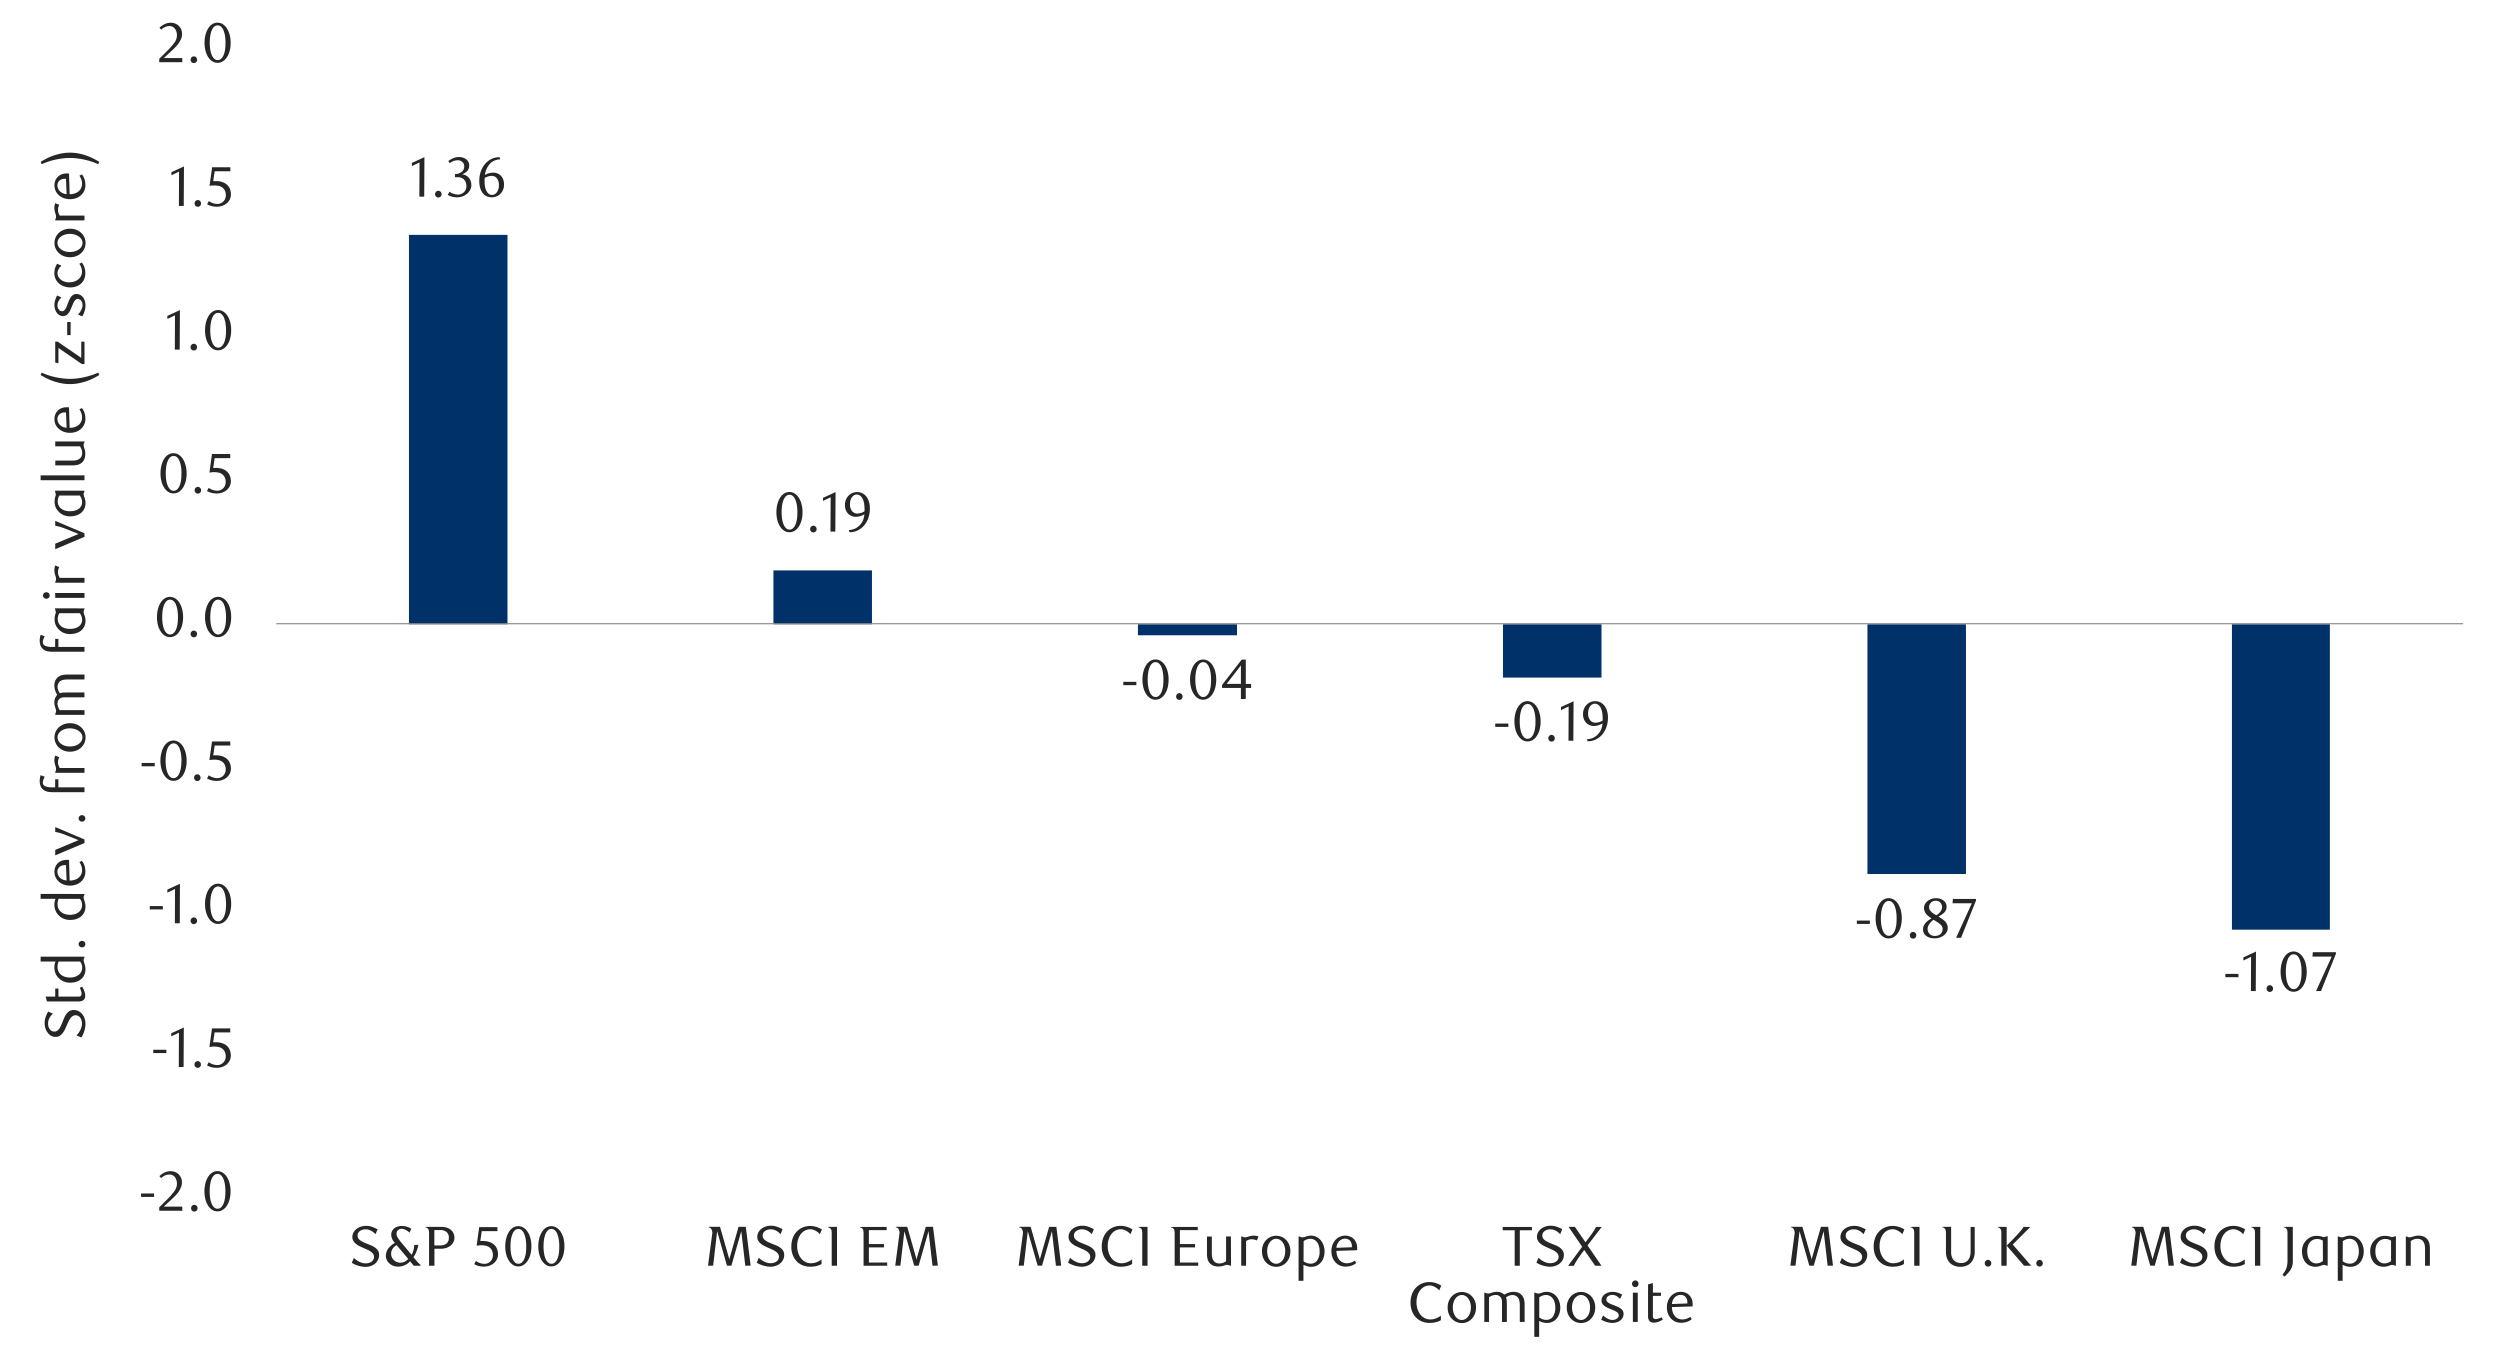 <svg id="Layer_1" data-name="Layer 1" xmlns="http://www.w3.org/2000/svg" width="1460" height="790" viewBox="0 0 1460 790"><defs><style>.cls-1{fill:#003168;}.cls-2{fill:#898989;}.cls-3{fill:#262626;}</style></defs><path class="cls-1" d="M1303.45,542.92h57.19V364.58h-57.19Zm-212.86-32.49h57.53V364.58h-57.53ZM877.74,395.72h57.53V364.58H877.74ZM664.55,371h57.86v-6.43H664.55Zm-212.86-37.9h57.53v31.47H451.69ZM238.84,137.18h57.53v227.4H238.84Z"/><rect class="cls-2" x="161.35" y="363.91" width="1277.12" height="0.68"/><path class="cls-3" d="M244.91,114.84l.1-20-4.48,2.14V95.15l7.34-3.39-.13,23.08Z"/><path class="cls-3" d="M257.88,113.39a1.94,1.94,0,0,1-.54,1.39,1.85,1.85,0,0,1-1.37.56,1.78,1.78,0,0,1-1.33-.56,1.91,1.91,0,0,1-.55-1.39,2,2,0,0,1,.55-1.38,1.74,1.74,0,0,1,1.33-.59,1.81,1.81,0,0,1,1.37.59A2,2,0,0,1,257.88,113.39Z"/><path class="cls-3" d="M269.86,101.84a5.66,5.66,0,0,1,2.21.61,5.58,5.58,0,0,1,1.7,1.35,6.28,6.28,0,0,1,1.1,1.92,7,7,0,0,1,.39,2.37,5.94,5.94,0,0,1-.69,2.82,7.57,7.57,0,0,1-1.84,2.27,8.76,8.76,0,0,1-2.67,1.52,9.24,9.24,0,0,1-3.13.54,13,13,0,0,1-2.58-.28,10.61,10.61,0,0,1-2.88-1.14l1-1.87a8.77,8.77,0,0,0,5.13,1.67,4.53,4.53,0,0,0,1.78-.36,5,5,0,0,0,1.53-1,4.72,4.72,0,0,0,1.07-1.55,4.89,4.89,0,0,0,.4-2,6,6,0,0,0-.39-2.26,4.65,4.65,0,0,0-1.06-1.63,4.2,4.2,0,0,0-1.57-1,5.53,5.53,0,0,0-1.92-.33h-1.75v-1.84a6.53,6.53,0,0,0,3.89-1.22,4,4,0,0,0,1.51-3.36A3.14,3.14,0,0,0,270,94.59a3.76,3.76,0,0,0-2.58-1,7.14,7.14,0,0,0-2.44.41,11.56,11.56,0,0,0-2.37,1.27l-.79-1.25a15.55,15.55,0,0,1,3-1.68,8.14,8.14,0,0,1,3.16-.63,7.54,7.54,0,0,1,2.45.38,6,6,0,0,1,1.91,1,4.69,4.69,0,0,1,1.25,1.58,4.9,4.9,0,0,1,.12,3.82,5,5,0,0,1-.89,1.41,5.3,5.3,0,0,1-1.32,1.07A9.67,9.67,0,0,1,269.86,101.84Z"/><path class="cls-3" d="M292.19,93.05a9.78,9.78,0,0,0-3.05.59A8.84,8.84,0,0,0,287,94.82a7.22,7.22,0,0,0-1.44,1.5,15.57,15.57,0,0,0-1,1.53,11.06,11.06,0,0,0-.85,2.06,12.41,12.41,0,0,0-.53,2.29,10.62,10.62,0,0,1,2.52-1.07,9.2,9.2,0,0,1,2.35-.31,6.46,6.46,0,0,1,2.44.46,5.88,5.88,0,0,1,2,1.35,6.24,6.24,0,0,1,1.37,2.17,8.11,8.11,0,0,1,.49,2.93,7.89,7.89,0,0,1-.61,3.21,7.11,7.11,0,0,1-1.61,2.36,6.78,6.78,0,0,1-2.29,1.44,7.23,7.23,0,0,1-2.63.5,7.35,7.35,0,0,1-2.85-.56,6,6,0,0,1-2.32-1.75,8.64,8.64,0,0,1-1.56-3,14.27,14.27,0,0,1-.58-4.33,16.16,16.16,0,0,1,.92-5.53,13.85,13.85,0,0,1,2.52-4.38,11.52,11.52,0,0,1,3.75-2.88,10.64,10.64,0,0,1,4.66-1Zm-9.09,10.83c0,.31-.08.62-.1,1s0,.66,0,1a18.48,18.48,0,0,0,.19,2.73,8.86,8.86,0,0,0,.56,2.14,5.64,5.64,0,0,0,1.54,2.34,3.12,3.12,0,0,0,2,.76,3.32,3.32,0,0,0,1.52-.38,3.86,3.86,0,0,0,1.3-1.1,6,6,0,0,0,.9-1.75,7.07,7.07,0,0,0,.34-2.27,6.47,6.47,0,0,0-1.16-4.23,3.77,3.77,0,0,0-3-1.4,7.14,7.14,0,0,0-2,.28A9.09,9.09,0,0,0,283.1,103.88Z"/><path class="cls-3" d="M468.68,299.13a18.25,18.25,0,0,1-.58,4.71,12.46,12.46,0,0,1-1.61,3.71,7.82,7.82,0,0,1-2.43,2.43,5.77,5.77,0,0,1-3.07.85,5.57,5.57,0,0,1-3-.87,8,8,0,0,1-2.39-2.42,12.92,12.92,0,0,1-1.6-3.7,18.13,18.13,0,0,1-.57-4.68,18.74,18.74,0,0,1,.57-4.75,13.4,13.4,0,0,1,1.58-3.75,7.64,7.64,0,0,1,2.4-2.46,5.63,5.63,0,0,1,3-.87,5.7,5.7,0,0,1,3.07.87,7.93,7.93,0,0,1,2.43,2.46,12.65,12.65,0,0,1,1.61,3.74A18.46,18.46,0,0,1,468.68,299.13Zm-3,.05a25.67,25.67,0,0,0-.3-4.05,14.65,14.65,0,0,0-.87-3.26,6,6,0,0,0-1.44-2.16,3,3,0,0,0-4,0,5.94,5.94,0,0,0-1.43,2.14,13.83,13.83,0,0,0-.88,3.23,28.22,28.22,0,0,0,0,8.07,13.73,13.73,0,0,0,.89,3.22,6.14,6.14,0,0,0,1.45,2.14,2.85,2.85,0,0,0,2,.78,2.91,2.91,0,0,0,2-.78,5.88,5.88,0,0,0,1.45-2.14,14.32,14.32,0,0,0,.87-3.21A24.77,24.77,0,0,0,465.65,299.18Z"/><path class="cls-3" d="M476.91,309a1.87,1.87,0,0,1-.55,1.38,1.91,1.91,0,0,1-2.7,0,1.9,1.9,0,0,1-.54-1.38,2,2,0,0,1,.54-1.38,1.82,1.82,0,0,1,2.7,0A1.93,1.93,0,0,1,476.91,309Z"/><path class="cls-3" d="M485,310.44l.1-20.05-4.48,2.14v-1.78l7.35-3.39-.14,23.08Z"/><path class="cls-3" d="M495.71,309.55a10,10,0,0,0,3-.59,9,9,0,0,0,3.82-2.74,11.54,11.54,0,0,0,1.09-1.58,8.69,8.69,0,0,0,.79-2.05,11.56,11.56,0,0,0,.39-2.29,10.86,10.86,0,0,1-2.53,1.13,8.4,8.4,0,0,1-2.44.38,6.68,6.68,0,0,1-2.49-.46,6.15,6.15,0,0,1-2-1.33,6.37,6.37,0,0,1-1.38-2.14,7.8,7.8,0,0,1-.51-2.92,8,8,0,0,1,.61-3.22,7.42,7.42,0,0,1,1.6-2.39,6.7,6.7,0,0,1,2.27-1.48,7,7,0,0,1,2.63-.51,6.87,6.87,0,0,1,2.72.56,6.62,6.62,0,0,1,2.39,1.74,9,9,0,0,1,1.69,3A13,13,0,0,1,508,297a16.47,16.47,0,0,1-.9,5.54,13.81,13.81,0,0,1-2.5,4.38,11.6,11.6,0,0,1-3.77,2.88,10.75,10.75,0,0,1-4.68,1Zm9.18-11c0-.24,0-.44,0-.62v-.63a24.1,24.1,0,0,0-.24-3.16,9.47,9.47,0,0,0-.68-2.4,5.32,5.32,0,0,0-1.59-2.24,3.36,3.36,0,0,0-2.05-.69,3.16,3.16,0,0,0-1.47.38,3.81,3.81,0,0,0-1.25,1.1,5.74,5.74,0,0,0-.88,1.73,7.31,7.31,0,0,0-.33,2.29,6.28,6.28,0,0,0,1.22,4.2,4,4,0,0,0,3.14,1.4A7.89,7.89,0,0,0,504.89,298.58Z"/><path class="cls-3" d="M656,400.14v-1.95h7.63v1.95Z"/><path class="cls-3" d="M682.45,396.93a17.87,17.87,0,0,1-.58,4.71,12.46,12.46,0,0,1-1.61,3.71,7.89,7.89,0,0,1-2.43,2.42,5.76,5.76,0,0,1-3.07.86,5.54,5.54,0,0,1-3-.87,8.07,8.07,0,0,1-2.4-2.43,12.46,12.46,0,0,1-1.59-3.69,17.75,17.75,0,0,1-.58-4.68,18.24,18.24,0,0,1,.58-4.75,13.29,13.29,0,0,1,1.57-3.76,7.71,7.71,0,0,1,2.4-2.45,5.74,5.74,0,0,1,6.11,0,8,8,0,0,1,2.43,2.45,12.76,12.76,0,0,1,1.61,3.74A18.11,18.11,0,0,1,682.45,396.93Zm-3,0a25.86,25.86,0,0,0-.3-4.05,14.55,14.55,0,0,0-.87-3.25,5.86,5.86,0,0,0-1.43-2.16,3,3,0,0,0-4,0,5.94,5.94,0,0,0-1.43,2.14,13.38,13.38,0,0,0-.87,3.23,27.22,27.22,0,0,0,0,8.06,13.36,13.36,0,0,0,.88,3.23,6.24,6.24,0,0,0,1.45,2.14,2.84,2.84,0,0,0,2,.77,2.9,2.9,0,0,0,2-.77,5.85,5.85,0,0,0,1.45-2.14,14.32,14.32,0,0,0,.87-3.21A24.9,24.9,0,0,0,679.42,397Z"/><path class="cls-3" d="M690.64,406.79a1.9,1.9,0,0,1-.54,1.38,1.83,1.83,0,0,1-1.36.56,1.8,1.8,0,0,1-1.34-.56,1.9,1.9,0,0,1-.54-1.38,2,2,0,0,1,.54-1.39,1.76,1.76,0,0,1,1.34-.59,1.79,1.79,0,0,1,1.36.59A2,2,0,0,1,690.64,406.79Z"/><path class="cls-3" d="M710.27,396.93a17.87,17.87,0,0,1-.58,4.71,12.46,12.46,0,0,1-1.61,3.71,7.89,7.89,0,0,1-2.43,2.42,5.76,5.76,0,0,1-3.07.86,5.56,5.56,0,0,1-3-.87,8.07,8.07,0,0,1-2.4-2.43,12.46,12.46,0,0,1-1.59-3.69A17.75,17.75,0,0,1,695,397a18.24,18.24,0,0,1,.58-4.75,13.59,13.59,0,0,1,1.57-3.76,7.71,7.71,0,0,1,2.4-2.45,5.74,5.74,0,0,1,6.11,0,8,8,0,0,1,2.43,2.45,12.76,12.76,0,0,1,1.61,3.74A18.11,18.11,0,0,1,710.27,396.93Zm-3,0a25.86,25.86,0,0,0-.3-4.05,13.55,13.55,0,0,0-.87-3.25,5.86,5.86,0,0,0-1.43-2.16,3,3,0,0,0-4,0,5.94,5.94,0,0,0-1.43,2.14,13.85,13.85,0,0,0-.87,3.23,27.22,27.22,0,0,0,0,8.06,12.91,12.91,0,0,0,.89,3.23,6.09,6.09,0,0,0,1.44,2.14,2.94,2.94,0,0,0,4,0,5.85,5.85,0,0,0,1.45-2.14,13.33,13.33,0,0,0,.87-3.21A24.9,24.9,0,0,0,707.24,397Z"/><path class="cls-3" d="M727.52,401.75v6.49h-2.83v-6.49h-11V400l11.46-14.81h2.4v14.22h3.1v2.37Zm-2.83-13.17-8.33,10.8h8.33Z"/><path class="cls-3" d="M873.23,424.5v-1.94h7.64v1.94Z"/><path class="cls-3" d="M899.73,421.29a18.34,18.34,0,0,1-.57,4.72,12.51,12.51,0,0,1-1.61,3.7,7.82,7.82,0,0,1-2.43,2.43,5.78,5.78,0,0,1-3.07.86,5.58,5.58,0,0,1-3-.88,7.89,7.89,0,0,1-2.39-2.42A12.85,12.85,0,0,1,885,426a18.21,18.21,0,0,1-.57-4.69,18.66,18.66,0,0,1,.57-4.74,13.34,13.34,0,0,1,1.58-3.76,7.64,7.64,0,0,1,2.4-2.46,5.63,5.63,0,0,1,3-.87,5.7,5.7,0,0,1,3.07.87,7.93,7.93,0,0,1,2.43,2.46,12.65,12.65,0,0,1,1.61,3.74A18.53,18.53,0,0,1,899.73,421.29Zm-3,0a25.67,25.67,0,0,0-.3-4,14.65,14.65,0,0,0-.87-3.26,6.09,6.09,0,0,0-1.44-2.16,3,3,0,0,0-4,0,5.94,5.94,0,0,0-1.43,2.14,14,14,0,0,0-.88,3.23,28.22,28.22,0,0,0,0,8.07,13.73,13.73,0,0,0,.89,3.22,6,6,0,0,0,1.45,2.14,2.85,2.85,0,0,0,2,.78,2.91,2.91,0,0,0,2-.78,5.8,5.8,0,0,0,1.45-2.14,14.32,14.32,0,0,0,.87-3.21A24.77,24.77,0,0,0,896.71,421.34Z"/><path class="cls-3" d="M908,431.15a1.94,1.94,0,0,1-.54,1.39,1.82,1.82,0,0,1-1.36.55,1.8,1.8,0,0,1-1.34-.55,1.94,1.94,0,0,1-.54-1.39,2,2,0,0,1,.54-1.38,1.73,1.73,0,0,1,1.34-.59,1.75,1.75,0,0,1,1.36.59A2,2,0,0,1,908,431.15Z"/><path class="cls-3" d="M916,432.6l.1-20.05-4.48,2.14v-1.78l7.35-3.39-.14,23.08Z"/><path class="cls-3" d="M926.77,431.71a9.67,9.67,0,0,0,3-.59,9,9,0,0,0,2.22-1.2,8.67,8.67,0,0,0,1.6-1.53,12.9,12.9,0,0,0,1.09-1.58,9.45,9.45,0,0,0,.79-2.06,11.56,11.56,0,0,0,.39-2.29,11.34,11.34,0,0,1-2.53,1.14,8.72,8.72,0,0,1-2.44.37,6.68,6.68,0,0,1-2.49-.46,5.91,5.91,0,0,1-2-1.33A6.37,6.37,0,0,1,925,420a7.75,7.75,0,0,1-.51-2.91,8,8,0,0,1,.61-3.23,7.54,7.54,0,0,1,1.6-2.39,6.86,6.86,0,0,1,2.27-1.48,7,7,0,0,1,5.35.05,6.53,6.53,0,0,1,2.39,1.75,9,9,0,0,1,1.69,3,13,13,0,0,1,.64,4.33,16.41,16.41,0,0,1-.9,5.53,13.81,13.81,0,0,1-2.5,4.38,11.6,11.6,0,0,1-3.77,2.88,10.76,10.76,0,0,1-4.68,1Zm9.18-11q0-.36,0-.63v-.62a23.83,23.83,0,0,0-.24-3.16,9.43,9.43,0,0,0-.68-2.41,5.32,5.32,0,0,0-1.59-2.24,3.36,3.36,0,0,0-2.05-.69,3.16,3.16,0,0,0-1.47.38,3.81,3.81,0,0,0-1.25,1.1,5.87,5.87,0,0,0-.88,1.73,7.31,7.31,0,0,0-.33,2.29,6.25,6.25,0,0,0,1.22,4.2,4,4,0,0,0,3.14,1.4A8,8,0,0,0,936,420.75Z"/><path class="cls-3" d="M1084.39,539.56v-1.94H1092v1.94Z"/><path class="cls-3" d="M1110.63,536.35a18.31,18.31,0,0,1-.57,4.71,12.72,12.72,0,0,1-1.61,3.71,7.85,7.85,0,0,1-2.44,2.43,5.75,5.75,0,0,1-3.07.85,5.56,5.56,0,0,1-3-.87,8,8,0,0,1-2.4-2.43,12.46,12.46,0,0,1-1.59-3.69,17.75,17.75,0,0,1-.58-4.68,18.29,18.29,0,0,1,.58-4.75,13.3,13.3,0,0,1,1.58-3.76,7.58,7.58,0,0,1,2.39-2.45,5.74,5.74,0,0,1,6.11,0,7.92,7.92,0,0,1,2.44,2.45,13.1,13.1,0,0,1,1.61,3.75A18.47,18.47,0,0,1,1110.63,536.35Zm-3,0a27,27,0,0,0-.29-4,14.11,14.11,0,0,0-.88-3.26,5.94,5.94,0,0,0-1.43-2.16,3,3,0,0,0-4,0,6.07,6.07,0,0,0-1.43,2.14,14.36,14.36,0,0,0-.87,3.23,27.22,27.22,0,0,0,0,8.06,13.35,13.35,0,0,0,.89,3.23,6,6,0,0,0,1.45,2.14,2.83,2.83,0,0,0,2,.77,2.88,2.88,0,0,0,2-.77,5.65,5.65,0,0,0,1.45-2.14,13.79,13.79,0,0,0,.88-3.21A26.12,26.12,0,0,0,1107.6,536.4Z"/><path class="cls-3" d="M1119.13,546.21a1.91,1.91,0,0,1-.55,1.38,1.83,1.83,0,0,1-1.36.56,1.8,1.8,0,0,1-1.34-.56,1.9,1.9,0,0,1-.54-1.38,2,2,0,0,1,.54-1.38,1.73,1.73,0,0,1,1.34-.6,1.76,1.76,0,0,1,1.36.6A2,2,0,0,1,1119.13,546.21Z"/><path class="cls-3" d="M1128,536.3c-.46-.29-1-.61-1.46-1a7,7,0,0,1-1.41-1.25,6.48,6.48,0,0,1-1.07-1.66,5.27,5.27,0,0,1-.43-2.22,4.37,4.37,0,0,1,.58-2.21,6.33,6.33,0,0,1,1.53-1.78,7.9,7.9,0,0,1,2.2-1.2,7.54,7.54,0,0,1,2.59-.44,8.46,8.46,0,0,1,2.46.34,6,6,0,0,1,2,1,5,5,0,0,1,1.34,1.58,4.28,4.28,0,0,1,.49,2.07,4.51,4.51,0,0,1-.38,1.88,5.65,5.65,0,0,1-1,1.5,9.65,9.65,0,0,1-1.53,1.25c-.59.38-1.21.76-1.85,1.13l.65.4,1.71,1.13a8.86,8.86,0,0,1,1.53,1.32,6.57,6.57,0,0,1,1.1,1.66,5,5,0,0,1,.43,2.14,4.92,4.92,0,0,1-.59,2.33,6.4,6.4,0,0,1-1.61,1.92,8.15,8.15,0,0,1-2.42,1.32,8.91,8.91,0,0,1-3,.49,10.49,10.49,0,0,1-2.61-.31,6.81,6.81,0,0,1-2.17-1,4.68,4.68,0,0,1-1.48-1.62,4.57,4.57,0,0,1-.54-2.25,5.18,5.18,0,0,1,.52-2.38,7.86,7.86,0,0,1,1.3-1.81,10.32,10.32,0,0,1,1.63-1.36C1127,537,1127.51,536.63,1128,536.3Zm1.16.85a13,13,0,0,0-1.28,1.11,7.9,7.9,0,0,0-1.1,1.3A6.48,6.48,0,0,0,1126,541a4.24,4.24,0,0,0-.28,1.51,4.19,4.19,0,0,0,.28,1.53,3.91,3.91,0,0,0,.82,1.32,3.68,3.68,0,0,0,1.35.9,5,5,0,0,0,1.9.33,5.13,5.13,0,0,0,1.91-.33,4.16,4.16,0,0,0,1.4-.9,3.7,3.7,0,0,0,.85-1.32,4.19,4.19,0,0,0,.28-1.53,3.67,3.67,0,0,0-1.42-2.7c-.32-.28-.67-.56-1-.82s-.73-.51-1.09-.74l-1-.63Zm1.62-2.66a7,7,0,0,0,1.26-.88,6.85,6.85,0,0,0,1.09-1.13,5.85,5.85,0,0,0,.76-1.32,3.94,3.94,0,0,0,.28-1.45,3.73,3.73,0,0,0-.79-2.3,3.49,3.49,0,0,0-1.2-1,3.61,3.61,0,0,0-1.7-.38,3.69,3.69,0,0,0-2.73,1.05,3.57,3.57,0,0,0-1.15,2.77,3,3,0,0,0,.32,1.4,5.26,5.26,0,0,0,.84,1.13,7,7,0,0,0,1.17,1c.44.28.88.56,1.32.82Z"/><path class="cls-3" d="M1145.27,547.66h-2.9l9.19-20.15H1140.3l.19-2.54H1154v.89Z"/><path class="cls-3" d="M1299.61,570.69v-1.94h7.64v1.94Z"/><path class="cls-3" d="M1314.53,578.79l.1-20-4.48,2.14V559.1l7.34-3.39-.13,23.08Z"/><path class="cls-3" d="M1327.47,577.34a1.87,1.87,0,0,1-.55,1.38,1.78,1.78,0,0,1-1.36.56,1.75,1.75,0,0,1-1.33-.56,1.87,1.87,0,0,1-.55-1.38,1.93,1.93,0,0,1,.55-1.38,1.71,1.71,0,0,1,1.33-.59,1.74,1.74,0,0,1,1.36.59A1.93,1.93,0,0,1,1327.47,577.34Z"/><path class="cls-3" d="M1347.12,567.48a18.34,18.34,0,0,1-.57,4.72,12.51,12.51,0,0,1-1.61,3.7,7.82,7.82,0,0,1-2.43,2.43,5.78,5.78,0,0,1-3.07.86,5.58,5.58,0,0,1-3-.88,7.89,7.89,0,0,1-2.39-2.42,12.7,12.7,0,0,1-1.6-3.69,18.21,18.21,0,0,1-.57-4.69,18.66,18.66,0,0,1,.57-4.74A13.06,13.06,0,0,1,1334,559a7.64,7.64,0,0,1,2.4-2.46,5.63,5.63,0,0,1,3-.87,5.7,5.7,0,0,1,3.07.87,7.93,7.93,0,0,1,2.43,2.46,12.65,12.65,0,0,1,1.61,3.74A18.53,18.53,0,0,1,1347.12,567.48Zm-3,0a25.72,25.72,0,0,0-.29-4,14.65,14.65,0,0,0-.87-3.26,6.09,6.09,0,0,0-1.44-2.16,3,3,0,0,0-4,0,6.09,6.09,0,0,0-1.44,2.14,14.51,14.51,0,0,0-.87,3.23,28.22,28.22,0,0,0,0,8.07,13.73,13.73,0,0,0,.89,3.22,6.14,6.14,0,0,0,1.45,2.14,2.85,2.85,0,0,0,2,.78,2.91,2.91,0,0,0,2-.78,5.88,5.88,0,0,0,1.45-2.14,14.32,14.32,0,0,0,.87-3.21A24.81,24.81,0,0,0,1344.09,567.53Z"/><path class="cls-3" d="M1355.46,578.79h-2.9l9.18-20.15h-11.26l.2-2.54h13.5V557Z"/><path class="cls-3" d="M82.39,699v-2H90v2Z"/><path class="cls-3" d="M93,707.05v-2l4.35-4.31a41.16,41.16,0,0,0,4.36-4.93,7.39,7.39,0,0,0,1.63-4.39,7.29,7.29,0,0,0-.31-2.19,5.85,5.85,0,0,0-.87-1.75,4.09,4.09,0,0,0-1.37-1.15,4,4,0,0,0-1.83-.41,6.06,6.06,0,0,0-2.66.58,8,8,0,0,0-2.21,1.53l-1-1.19a12.84,12.84,0,0,1,3.16-2.15,8.31,8.31,0,0,1,3.49-.71,6.66,6.66,0,0,1,2.53.48,6.25,6.25,0,0,1,2.08,1.34,6.34,6.34,0,0,1,1.39,2.07,6.73,6.73,0,0,1,.51,2.65,7.4,7.4,0,0,1-.57,2.88A13.36,13.36,0,0,1,104.3,696a18.28,18.28,0,0,1-1.78,2.16c-.62.64-1.19,1.2-1.69,1.66l-5.2,4.83h10.8v2.44Z"/><path class="cls-3" d="M115.38,705.6a1.9,1.9,0,0,1-.54,1.38,1.84,1.84,0,0,1-1.37.56,1.8,1.8,0,0,1-1.33-.56,1.9,1.9,0,0,1-.54-1.38,2,2,0,0,1,.54-1.39,1.75,1.75,0,0,1,1.33-.59,1.79,1.79,0,0,1,1.37.59A2,2,0,0,1,115.38,705.6Z"/><path class="cls-3" d="M134.64,695.74a18.31,18.31,0,0,1-.57,4.71,12.46,12.46,0,0,1-1.61,3.71,7.78,7.78,0,0,1-2.43,2.42,5.7,5.7,0,0,1-3.07.86,5.57,5.57,0,0,1-3-.87,8,8,0,0,1-2.4-2.43,12.73,12.73,0,0,1-1.59-3.69,18.19,18.19,0,0,1-.57-4.68,18.69,18.69,0,0,1,.57-4.75,13.3,13.3,0,0,1,1.58-3.76,7.71,7.71,0,0,1,2.4-2.45,5.55,5.55,0,0,1,3-.88,5.63,5.63,0,0,1,3.07.88,8,8,0,0,1,2.43,2.45,12.88,12.88,0,0,1,1.61,3.74A18.55,18.55,0,0,1,134.64,695.74Zm-3,0a25.72,25.72,0,0,0-.29-4,14.5,14.5,0,0,0-.87-3.26,6,6,0,0,0-1.44-2.16,3,3,0,0,0-4,0,6.09,6.09,0,0,0-1.44,2.14,14.36,14.36,0,0,0-.87,3.23,28.15,28.15,0,0,0,0,8.06,13.82,13.82,0,0,0,.89,3.23,6.24,6.24,0,0,0,1.45,2.14,2.83,2.83,0,0,0,2,.77,2.9,2.9,0,0,0,2-.77,6,6,0,0,0,1.45-2.14,14.32,14.32,0,0,0,.87-3.21A24.9,24.9,0,0,0,131.61,695.79Z"/><path class="cls-3" d="M89.5,615v-1.94h7.64V615Z"/><path class="cls-3" d="M104.41,623.12l.1-20L100,605.21v-1.78l7.35-3.39-.14,23.08Z"/><path class="cls-3" d="M117.35,621.68a1.92,1.92,0,0,1-.54,1.38,1.84,1.84,0,0,1-1.37.56,1.8,1.8,0,0,1-1.33-.56,1.93,1.93,0,0,1-.55-1.38,2,2,0,0,1,.55-1.39,1.75,1.75,0,0,1,1.33-.59,1.79,1.79,0,0,1,1.37.59A2,2,0,0,1,117.35,621.68Z"/><path class="cls-3" d="M134.47,602.91h-9.15l-.86,5.76.73,0,.72,0a11.27,11.27,0,0,1,4.33.73,7.53,7.53,0,0,1,2.73,1.84,6.5,6.5,0,0,1,1.42,2.49,9.29,9.29,0,0,1,.41,2.65,6.5,6.5,0,0,1-.67,3,7.16,7.16,0,0,1-1.81,2.27,8.25,8.25,0,0,1-2.64,1.45,9.7,9.7,0,0,1-3.14.51,12.87,12.87,0,0,1-2.69-.28,11.45,11.45,0,0,1-2.94-1.14l1-1.87a8.65,8.65,0,0,0,5.1,1.68,4.42,4.42,0,0,0,1.76-.37,4.86,4.86,0,0,0,1.55-1,5.12,5.12,0,0,0,1.09-1.58,5,5,0,0,0,.41-2,6.33,6.33,0,0,0-.59-2.91,5,5,0,0,0-1.54-1.8,5.47,5.47,0,0,0-2.14-.9,11.39,11.39,0,0,0-2.38-.25,14.76,14.76,0,0,0-1.5.08l-1.37.18,1.52-10.86h10.63Z"/><path class="cls-3" d="M87.47,531.1v-1.94H95.1v1.94Z"/><path class="cls-3" d="M102.12,539.2l.1-20.05-4.48,2.14v-1.78l7.34-3.39L105,539.2Z"/><path class="cls-3" d="M115.09,537.75a1.9,1.9,0,0,1-.54,1.38,1.82,1.82,0,0,1-1.37.56,1.75,1.75,0,0,1-1.33-.56,1.87,1.87,0,0,1-.55-1.38,1.93,1.93,0,0,1,.55-1.38,1.71,1.71,0,0,1,1.33-.6,1.78,1.78,0,0,1,1.37.6A2,2,0,0,1,115.09,537.75Z"/><path class="cls-3" d="M135,527.89a17.87,17.87,0,0,1-.58,4.71,12.46,12.46,0,0,1-1.61,3.71,7.82,7.82,0,0,1-2.43,2.43,5.75,5.75,0,0,1-3.07.85,5.56,5.56,0,0,1-3-.87,8,8,0,0,1-2.4-2.42,12.64,12.64,0,0,1-1.59-3.7,17.75,17.75,0,0,1-.58-4.68,18.29,18.29,0,0,1,.58-4.75,13.39,13.39,0,0,1,1.57-3.75,7.64,7.64,0,0,1,2.4-2.46,5.74,5.74,0,0,1,6.11,0,7.93,7.93,0,0,1,2.43,2.46,12.65,12.65,0,0,1,1.61,3.74A18,18,0,0,1,135,527.89Zm-3,.05a25.67,25.67,0,0,0-.3-4.05,14.12,14.12,0,0,0-.87-3.26,5.94,5.94,0,0,0-1.43-2.16,3,3,0,0,0-4,0,5.94,5.94,0,0,0-1.43,2.14,13.85,13.85,0,0,0-.87,3.23,27.29,27.29,0,0,0,0,8.07,12.82,12.82,0,0,0,.89,3.22,5.88,5.88,0,0,0,1.45,2.14,2.82,2.82,0,0,0,2,.78,2.89,2.89,0,0,0,2-.78,5.76,5.76,0,0,0,1.45-2.14,13.81,13.81,0,0,0,.87-3.21A24.77,24.77,0,0,0,132,527.94Z"/><path class="cls-3" d="M82.73,447.51v-1.94h7.64v1.94Z"/><path class="cls-3" d="M109,444.3a17.9,17.9,0,0,1-.58,4.72,12.57,12.57,0,0,1-1.61,3.71,7.89,7.89,0,0,1-2.43,2.42,5.76,5.76,0,0,1-3.07.86,5.56,5.56,0,0,1-3-.87,8.07,8.07,0,0,1-2.4-2.43A12.46,12.46,0,0,1,94.27,449a17.75,17.75,0,0,1-.58-4.68,18.24,18.24,0,0,1,.58-4.75,13.59,13.59,0,0,1,1.57-3.76,7.85,7.85,0,0,1,2.4-2.46,5.8,5.8,0,0,1,6.11,0,8.15,8.15,0,0,1,2.43,2.46,12.76,12.76,0,0,1,1.61,3.74A18.08,18.08,0,0,1,109,444.3Zm-3,.05a25.86,25.86,0,0,0-.3-4.05,14.26,14.26,0,0,0-.87-3.26,5.81,5.81,0,0,0-1.43-2.15,3,3,0,0,0-4,0A5.85,5.85,0,0,0,97.89,437a13.76,13.76,0,0,0-.87,3.22,27.29,27.29,0,0,0,0,8.07,12.91,12.91,0,0,0,.89,3.23,6.09,6.09,0,0,0,1.44,2.14,2.94,2.94,0,0,0,4,0,5.85,5.85,0,0,0,1.45-2.14,13.81,13.81,0,0,0,.87-3.21A24.9,24.9,0,0,0,105.94,444.35Z"/><path class="cls-3" d="M117.13,454.17a1.92,1.92,0,0,1-.54,1.38,1.84,1.84,0,0,1-1.37.56,1.8,1.8,0,0,1-1.33-.56,1.92,1.92,0,0,1-.54-1.38,2,2,0,0,1,.54-1.39,1.75,1.75,0,0,1,1.33-.59,1.79,1.79,0,0,1,1.37.59A2,2,0,0,1,117.13,454.17Z"/><path class="cls-3" d="M134.52,435.4h-9.15l-.86,5.76.72-.05.73,0a11.35,11.35,0,0,1,4.33.73,7.53,7.53,0,0,1,2.73,1.84,6.63,6.63,0,0,1,1.42,2.49,9.29,9.29,0,0,1,.41,2.65,6.5,6.5,0,0,1-.68,3,7,7,0,0,1-1.81,2.27,8.2,8.2,0,0,1-2.63,1.45,9.72,9.72,0,0,1-3.15.51,12.77,12.77,0,0,1-2.68-.28,11.28,11.28,0,0,1-3-1.14l1-1.87a8.66,8.66,0,0,0,5.11,1.68,4.42,4.42,0,0,0,1.76-.37,4.86,4.86,0,0,0,1.55-1,4.93,4.93,0,0,0,1.08-1.58,4.83,4.83,0,0,0,.41-2,6.2,6.2,0,0,0-.59-2.91,4.84,4.84,0,0,0-1.53-1.8,5.6,5.6,0,0,0-2.14-.9,11.49,11.49,0,0,0-2.39-.25,14.72,14.72,0,0,0-1.49.08l-1.37.18,1.51-10.86h10.64Z"/><path class="cls-3" d="M106.93,360.38a18.32,18.32,0,0,1-.58,4.72,12.57,12.57,0,0,1-1.61,3.71,7.89,7.89,0,0,1-2.43,2.42,5.78,5.78,0,0,1-3.07.86,5.5,5.5,0,0,1-3-.88,8,8,0,0,1-2.39-2.42,12.73,12.73,0,0,1-1.6-3.69,18.19,18.19,0,0,1-.57-4.68,18.69,18.69,0,0,1,.57-4.75,13.47,13.47,0,0,1,1.58-3.76,7.74,7.74,0,0,1,2.4-2.46,5.63,5.63,0,0,1,3-.87,5.7,5.7,0,0,1,3.07.87,8,8,0,0,1,2.43,2.46,12.65,12.65,0,0,1,1.61,3.74A18.52,18.52,0,0,1,106.93,360.38Zm-3,.05a25.67,25.67,0,0,0-.3-4.05,14.65,14.65,0,0,0-.87-3.26,5.83,5.83,0,0,0-1.44-2.15,3,3,0,0,0-4,0,5.85,5.85,0,0,0-1.43,2.14,13.74,13.74,0,0,0-.88,3.22,28.22,28.22,0,0,0,0,8.07,13.82,13.82,0,0,0,.89,3.23,6.24,6.24,0,0,0,1.45,2.14,2.88,2.88,0,0,0,2,.77,3,3,0,0,0,2-.77,6,6,0,0,0,1.45-2.14,14.32,14.32,0,0,0,.87-3.21A24.9,24.9,0,0,0,103.9,360.43Z"/><path class="cls-3" d="M115.09,370.24a1.94,1.94,0,0,1-.54,1.39,1.84,1.84,0,0,1-1.37.56,1.78,1.78,0,0,1-1.33-.56,1.91,1.91,0,0,1-.55-1.39,2,2,0,0,1,.55-1.38,1.74,1.74,0,0,1,1.33-.59,1.79,1.79,0,0,1,1.37.59A2,2,0,0,1,115.09,370.24Z"/><path class="cls-3" d="M135,360.38a17.9,17.9,0,0,1-.58,4.72,12.57,12.57,0,0,1-1.61,3.71,7.89,7.89,0,0,1-2.43,2.42,5.76,5.76,0,0,1-3.07.86,5.49,5.49,0,0,1-3-.88,8,8,0,0,1-2.4-2.42,12.46,12.46,0,0,1-1.59-3.69,17.75,17.75,0,0,1-.58-4.68,18.24,18.24,0,0,1,.58-4.75,13.46,13.46,0,0,1,1.57-3.76,7.74,7.74,0,0,1,2.4-2.46,5.8,5.8,0,0,1,6.11,0,8,8,0,0,1,2.43,2.46,12.65,12.65,0,0,1,1.61,3.74A18.08,18.08,0,0,1,135,360.38Zm-3,.05a25.67,25.67,0,0,0-.3-4.05,13.64,13.64,0,0,0-.87-3.26,5.81,5.81,0,0,0-1.43-2.15,3,3,0,0,0-4,0,5.85,5.85,0,0,0-1.43,2.14,14.27,14.27,0,0,0-.87,3.22,27.29,27.29,0,0,0,0,8.07,13.35,13.35,0,0,0,.89,3.23,6,6,0,0,0,1.45,2.14,2.86,2.86,0,0,0,2,.77,2.93,2.93,0,0,0,2-.77,5.85,5.85,0,0,0,1.45-2.14,13.33,13.33,0,0,0,.87-3.21A24.9,24.9,0,0,0,132,360.43Z"/><path class="cls-3" d="M109,276.46a18.25,18.25,0,0,1-.58,4.71,12.46,12.46,0,0,1-1.61,3.71,7.82,7.82,0,0,1-2.43,2.43,5.75,5.75,0,0,1-3.07.85,5.54,5.54,0,0,1-3-.87,8,8,0,0,1-2.4-2.42,12.92,12.92,0,0,1-1.6-3.7,18.13,18.13,0,0,1-.57-4.68,18.74,18.74,0,0,1,.57-4.75A13.4,13.4,0,0,1,95.83,268a7.64,7.64,0,0,1,2.4-2.46,5.8,5.8,0,0,1,6.11,0,7.93,7.93,0,0,1,2.43,2.46,12.65,12.65,0,0,1,1.61,3.74A18.46,18.46,0,0,1,109,276.46Zm-3,.05a25.67,25.67,0,0,0-.3-4.05,14.65,14.65,0,0,0-.87-3.26,6.07,6.07,0,0,0-1.43-2.16,3,3,0,0,0-4,0,5.94,5.94,0,0,0-1.43,2.14,13.83,13.83,0,0,0-.88,3.23,28.22,28.22,0,0,0,0,8.07,13.73,13.73,0,0,0,.89,3.22,6.14,6.14,0,0,0,1.45,2.14,2.85,2.85,0,0,0,2,.78,2.91,2.91,0,0,0,2-.78,5.88,5.88,0,0,0,1.45-2.14,14.32,14.32,0,0,0,.87-3.21A24.77,24.77,0,0,0,105.93,276.51Z"/><path class="cls-3" d="M117.45,286.32a1.9,1.9,0,0,1-.54,1.38,1.8,1.8,0,0,1-1.37.56,1.75,1.75,0,0,1-1.33-.56,1.91,1.91,0,0,1-.55-1.38,2,2,0,0,1,.55-1.38,1.71,1.71,0,0,1,1.33-.6,1.77,1.77,0,0,1,1.37.6A2,2,0,0,1,117.45,286.32Z"/><path class="cls-3" d="M134.51,267.55h-9.16l-.85,5.76.72-.05h.72a11.29,11.29,0,0,1,4.33.72,7.51,7.51,0,0,1,2.74,1.85,6.36,6.36,0,0,1,1.41,2.48,9,9,0,0,1,.41,2.65,6.5,6.5,0,0,1-.67,3,7.06,7.06,0,0,1-1.81,2.28,8.42,8.42,0,0,1-2.64,1.44,9.61,9.61,0,0,1-3.14.51,12.77,12.77,0,0,1-2.68-.28,11.22,11.22,0,0,1-3-1.13l1-1.88a8.65,8.65,0,0,0,5.1,1.68,4.63,4.63,0,0,0,1.77-.36,4.81,4.81,0,0,0,1.54-1,5,5,0,0,0,1.5-3.62,6.37,6.37,0,0,0-.59-2.92,5,5,0,0,0-1.53-1.79,5.78,5.78,0,0,0-2.14-.91,12.2,12.2,0,0,0-2.39-.25,12.58,12.58,0,0,0-1.5.09c-.49.05-1,.11-1.36.18l1.51-10.87h10.64Z"/><path class="cls-3" d="M102.1,204.18l.1-20.05-4.47,2.14V184.5l7.34-3.4-.13,23.08Z"/><path class="cls-3" d="M115.08,202.74a1.87,1.87,0,0,1-.55,1.38,1.91,1.91,0,0,1-2.7,0,1.9,1.9,0,0,1-.54-1.38,2,2,0,0,1,.54-1.39,1.84,1.84,0,0,1,2.7,0A2,2,0,0,1,115.08,202.74Z"/><path class="cls-3" d="M135,192.87a17.9,17.9,0,0,1-.58,4.72,12.46,12.46,0,0,1-1.61,3.71,7.89,7.89,0,0,1-2.43,2.42,5.76,5.76,0,0,1-3.07.86,5.54,5.54,0,0,1-3-.87,8.07,8.07,0,0,1-2.4-2.43,12.73,12.73,0,0,1-1.6-3.69,18.19,18.19,0,0,1-.57-4.68,18.69,18.69,0,0,1,.57-4.75,13.6,13.6,0,0,1,1.58-3.76,7.71,7.71,0,0,1,2.4-2.45,5.74,5.74,0,0,1,6.11,0,8,8,0,0,1,2.43,2.45,12.76,12.76,0,0,1,1.61,3.74A18.08,18.08,0,0,1,135,192.87Zm-3,0a25.86,25.86,0,0,0-.3-4,14.55,14.55,0,0,0-.87-3.25,5.9,5.9,0,0,0-1.43-2.16,3,3,0,0,0-4,0,5.85,5.85,0,0,0-1.43,2.14,13.7,13.7,0,0,0-.88,3.23,28.15,28.15,0,0,0,0,8.06,13.82,13.82,0,0,0,.89,3.23,6.24,6.24,0,0,0,1.45,2.14,2.88,2.88,0,0,0,2,.77,3,3,0,0,0,2-.77,6,6,0,0,0,1.45-2.14,14.32,14.32,0,0,0,.87-3.21A24.9,24.9,0,0,0,132,192.92Z"/><path class="cls-3" d="M104.47,120.26l.1-20.05-4.48,2.14v-1.78l7.35-3.39-.14,23.08Z"/><path class="cls-3" d="M117.41,118.81a1.94,1.94,0,0,1-.54,1.39,1.83,1.83,0,0,1-1.37.55,1.79,1.79,0,0,1-1.33-.55,1.94,1.94,0,0,1-.54-1.39,2,2,0,0,1,.54-1.38,1.72,1.72,0,0,1,1.33-.59,1.76,1.76,0,0,1,1.37.59A2,2,0,0,1,117.41,118.81Z"/><path class="cls-3" d="M134.53,100h-9.15l-.86,5.77.73,0,.72,0a11.29,11.29,0,0,1,4.33.72,7.55,7.55,0,0,1,2.73,1.85,6.46,6.46,0,0,1,1.42,2.48,9.41,9.41,0,0,1,.41,2.66,6.46,6.46,0,0,1-.67,3,7.2,7.2,0,0,1-1.81,2.28,8.44,8.44,0,0,1-2.64,1.45,9.7,9.7,0,0,1-3.14.51,13.57,13.57,0,0,1-2.69-.28,11.45,11.45,0,0,1-2.94-1.14l1-1.88a8.65,8.65,0,0,0,5.1,1.68,4.58,4.58,0,0,0,1.76-.36,4.86,4.86,0,0,0,1.55-1,5.24,5.24,0,0,0,1.09-1.58,5.06,5.06,0,0,0,.41-2,6.37,6.37,0,0,0-.59-2.92,5,5,0,0,0-1.54-1.79,5.64,5.64,0,0,0-2.14-.91,12.09,12.09,0,0,0-2.38-.24,14.76,14.76,0,0,0-1.5.08c-.49,0-1,.11-1.37.18l1.52-10.86h10.63Z"/><path class="cls-3" d="M93,36.34v-2l4.35-4.31a42.89,42.89,0,0,0,4.36-4.92,7.41,7.41,0,0,0,1.63-4.4,7.62,7.62,0,0,0-.31-2.19,5.48,5.48,0,0,0-.88-1.74,3.84,3.84,0,0,0-1.36-1.15A3.92,3.92,0,0,0,99,15.23a6.25,6.25,0,0,0-2.67.58,8.28,8.28,0,0,0-2.2,1.53l-1-1.18A13.29,13.29,0,0,1,96.31,14a8.34,8.34,0,0,1,3.49-.71,6.71,6.71,0,0,1,2.54.48,6.29,6.29,0,0,1,2.07,1.35,6.21,6.21,0,0,1,1.4,2.07,6.68,6.68,0,0,1,.51,2.64,7.4,7.4,0,0,1-.57,2.88,13.76,13.76,0,0,1-1.42,2.55,18.16,18.16,0,0,1-1.78,2.15c-.62.65-1.19,1.2-1.69,1.66L95.65,33.9h10.8v2.44Z"/><path class="cls-3" d="M115.11,34.89a1.9,1.9,0,0,1-.54,1.38,1.8,1.8,0,0,1-1.37.56,1.76,1.76,0,0,1-1.33-.56,1.9,1.9,0,0,1-.54-1.38,2,2,0,0,1,.54-1.38,1.72,1.72,0,0,1,1.33-.59,1.76,1.76,0,0,1,1.37.59A2,2,0,0,1,115.11,34.89Z"/><path class="cls-3" d="M134.7,25a18.26,18.26,0,0,1-.57,4.71,12.46,12.46,0,0,1-1.61,3.71,7.82,7.82,0,0,1-2.43,2.43,5.77,5.77,0,0,1-3.07.85,5.57,5.57,0,0,1-3-.87,8,8,0,0,1-2.4-2.42,12.91,12.91,0,0,1-1.59-3.7,18.13,18.13,0,0,1-.57-4.68,18.74,18.74,0,0,1,.57-4.75,13.11,13.11,0,0,1,1.58-3.75A7.64,7.64,0,0,1,124,14.1a5.63,5.63,0,0,1,3-.87,5.7,5.7,0,0,1,3.07.87,7.93,7.93,0,0,1,2.43,2.46,12.65,12.65,0,0,1,1.61,3.74A18.53,18.53,0,0,1,134.7,25Zm-3,0a25.72,25.72,0,0,0-.29-4,14.65,14.65,0,0,0-.87-3.26,6.09,6.09,0,0,0-1.44-2.16,3,3,0,0,0-4,0,6.09,6.09,0,0,0-1.44,2.14,14.36,14.36,0,0,0-.87,3.23,25.37,25.37,0,0,0-.29,4,25.5,25.5,0,0,0,.29,4,13.73,13.73,0,0,0,.89,3.22,6.14,6.14,0,0,0,1.45,2.14,2.84,2.84,0,0,0,2,.78,2.91,2.91,0,0,0,2-.78,5.88,5.88,0,0,0,1.45-2.14,14.32,14.32,0,0,0,.87-3.21A24.81,24.81,0,0,0,131.67,25.08Z"/><path class="cls-3" d="M219.26,720.79a9,9,0,0,0-2.45-2,6.63,6.63,0,0,0-3.37-.86,5.78,5.78,0,0,0-1.81.27,4.67,4.67,0,0,0-1.46.74,3.34,3.34,0,0,0-1,1.15,3.25,3.25,0,0,0-.35,1.5,2.86,2.86,0,0,0,.5,1.69,4.92,4.92,0,0,0,1.3,1.27,12.14,12.14,0,0,0,1.83,1c.68.31,1.39.61,2.12.89s1.62.67,2.44,1a11.15,11.15,0,0,1,2.19,1.28,6.44,6.44,0,0,1,1.59,1.75,4.46,4.46,0,0,1,.61,2.38,6.11,6.11,0,0,1-.68,2.9A6.74,6.74,0,0,1,219,738a8.24,8.24,0,0,1-2.57,1.37,9.51,9.51,0,0,1-3,.48,12.81,12.81,0,0,1-2.18-.2,18.22,18.22,0,0,1-2.15-.51,15.64,15.64,0,0,1-2-.77,11.15,11.15,0,0,1-1.66-.93l1.25-2.83a11.36,11.36,0,0,0,1.35,1.17,10.5,10.5,0,0,0,1.65,1,9.94,9.94,0,0,0,1.88.74,7,7,0,0,0,2,.28,6.38,6.38,0,0,0,1.95-.28,5.25,5.25,0,0,0,1.55-.78,3.47,3.47,0,0,0,1-1.18,3.18,3.18,0,0,0,.36-1.49,3,3,0,0,0-.51-1.73,5.76,5.76,0,0,0-1.35-1.35,10.72,10.72,0,0,0-1.93-1.1l-2.2-1c-.79-.33-1.59-.7-2.39-1.09a12.2,12.2,0,0,1-2.14-1.35,6.73,6.73,0,0,1-1.53-1.73,4.3,4.3,0,0,1-.59-2.3,5.43,5.43,0,0,1,.69-2.73,6.51,6.51,0,0,1,1.81-2.06,8.17,8.17,0,0,1,2.55-1.29,9.7,9.7,0,0,1,2.91-.45,10.37,10.37,0,0,1,3.69.65,22.9,22.9,0,0,1,3.1,1.4Z"/><path class="cls-3" d="M244.34,727a17.06,17.06,0,0,1-.46,1.88c-.19.66-.42,1.31-.67,2a15.39,15.39,0,0,1-.84,1.83,11.86,11.86,0,0,1-.92,1.45l.2.29,1.59,1.88a23.93,23.93,0,0,0,2.36,2.4v.46h-3.95l-2.18-2.6a9.24,9.24,0,0,1-1,1,7.94,7.94,0,0,1-1.53,1,11.11,11.11,0,0,1-2,.79,8.73,8.73,0,0,1-2.47.33,8,8,0,0,1-2.81-.49,7.27,7.27,0,0,1-2.26-1.37,6.48,6.48,0,0,1-1.51-2,5.59,5.59,0,0,1-.54-2.42,7.19,7.19,0,0,1,1.37-4.23,11.29,11.29,0,0,1,3.9-3.3c-.2-.22-.42-.49-.67-.81a5.54,5.54,0,0,1-.69-1.08,9.27,9.27,0,0,1-.55-1.35,5.53,5.53,0,0,1-.23-1.63,4.41,4.41,0,0,1,.51-2.13,4.68,4.68,0,0,1,1.35-1.61,6.07,6.07,0,0,1,2-1,8,8,0,0,1,2.37-.34,9.76,9.76,0,0,1,2.77.42,11.57,11.57,0,0,1,2.7,1.19l-1,2.37a5.54,5.54,0,0,0-.81-.76,9.45,9.45,0,0,0-1.12-.74,6.83,6.83,0,0,0-1.32-.57,4.41,4.41,0,0,0-1.43-.23,2.93,2.93,0,0,0-2.07.79,2.72,2.72,0,0,0-.86,2.1,3.9,3.9,0,0,0,.38,1.62,9.94,9.94,0,0,0,1,1.68c.4.57.87,1.17,1.4,1.79l1.61,1.93,4.41,5.3a12.19,12.19,0,0,0,1-2.37,10.93,10.93,0,0,0,.51-3.43Zm-12.74.13a11.19,11.19,0,0,0-1,.7,5.79,5.79,0,0,0-1,1,6.62,6.62,0,0,0-.83,1.46,5,5,0,0,0-.34,1.9,4.88,4.88,0,0,0,.5,2.25,5.35,5.35,0,0,0,1.29,1.63,5.64,5.64,0,0,0,1.72,1,5.14,5.14,0,0,0,1.79.34,5.33,5.33,0,0,0,2.77-.7,10.23,10.23,0,0,0,1.94-1.47Z"/><path class="cls-3" d="M250.57,739.19V721.05c0-.75,0-1.41-.07-2a2.43,2.43,0,0,0-.53-1.43,1.77,1.77,0,0,0-.64-.56,2,2,0,0,0-.84-.27v-.29h9a12.86,12.86,0,0,1,3.06.34A6.67,6.67,0,0,1,263,718a5.78,5.78,0,0,1,2.37,4.9,5.41,5.41,0,0,1-.58,2.5,6.27,6.27,0,0,1-1.61,2,7.46,7.46,0,0,1-2.49,1.36,9.79,9.79,0,0,1-3.19.5h-3.79v9.94Zm11.55-16.33a4.14,4.14,0,0,0-1.35-3.37,5.69,5.69,0,0,0-3.78-1.14h-3.33v9H257a5.74,5.74,0,0,0,3.78-1.13A4.18,4.18,0,0,0,262.12,722.86Z"/><path class="cls-3" d="M290.51,719h-9.16l-.85,5.76.72,0,.72,0a11.09,11.09,0,0,1,4.33.73,7.37,7.37,0,0,1,2.74,1.84,6.47,6.47,0,0,1,1.41,2.49,9,9,0,0,1,.41,2.65,6.53,6.53,0,0,1-.67,3,7,7,0,0,1-1.81,2.27,8.44,8.44,0,0,1-2.64,1.45,9.61,9.61,0,0,1-3.14.51,13.47,13.47,0,0,1-2.68-.28,11.65,11.65,0,0,1-2.95-1.14l1-1.88a8.65,8.65,0,0,0,5.1,1.68,4.63,4.63,0,0,0,1.77-.36,4.81,4.81,0,0,0,1.54-1,5,5,0,0,0,1.5-3.62,6.3,6.3,0,0,0-.59-2.91,5,5,0,0,0-1.53-1.8,5.6,5.6,0,0,0-2.14-.9,11.49,11.49,0,0,0-2.39-.25c-.5,0-1,0-1.5.08l-1.36.18,1.51-10.86h10.64Z"/><path class="cls-3" d="M310.33,727.88a18.32,18.32,0,0,1-.58,4.72,12.57,12.57,0,0,1-1.61,3.71,7.89,7.89,0,0,1-2.43,2.42,5.76,5.76,0,0,1-3.07.86,5.46,5.46,0,0,1-3-.88,8,8,0,0,1-2.4-2.42,12.73,12.73,0,0,1-1.6-3.69,18.19,18.19,0,0,1-.57-4.68,18.69,18.69,0,0,1,.57-4.75,13.47,13.47,0,0,1,1.58-3.76,7.74,7.74,0,0,1,2.4-2.46,5.8,5.8,0,0,1,6.11,0,8,8,0,0,1,2.43,2.46,12.65,12.65,0,0,1,1.61,3.74A18.52,18.52,0,0,1,310.33,727.88Zm-3,0a25.67,25.67,0,0,0-.3-4,14.65,14.65,0,0,0-.87-3.26,5.94,5.94,0,0,0-1.43-2.15,3,3,0,0,0-4,0,5.85,5.85,0,0,0-1.43,2.14,13.74,13.74,0,0,0-.88,3.22,28.22,28.22,0,0,0,0,8.07,13.82,13.82,0,0,0,.89,3.23,6.24,6.24,0,0,0,1.45,2.14,2.88,2.88,0,0,0,2,.77,3,3,0,0,0,2-.77,6,6,0,0,0,1.45-2.14,14.32,14.32,0,0,0,.87-3.21A24.9,24.9,0,0,0,307.3,727.93Z"/><path class="cls-3" d="M329.62,727.88a18.34,18.34,0,0,1-.57,4.72,12.84,12.84,0,0,1-1.61,3.71,7.81,7.81,0,0,1-2.44,2.42,5.76,5.76,0,0,1-3.07.86,5.49,5.49,0,0,1-3-.88,8,8,0,0,1-2.4-2.42,12.46,12.46,0,0,1-1.59-3.69,17.75,17.75,0,0,1-.58-4.68,18.24,18.24,0,0,1,.58-4.75,13.18,13.18,0,0,1,1.58-3.76,7.61,7.61,0,0,1,2.39-2.46,5.8,5.8,0,0,1,6.11,0,8,8,0,0,1,2.44,2.46,12.92,12.92,0,0,1,1.61,3.74A18.53,18.53,0,0,1,329.62,727.88Zm-3,0a25.67,25.67,0,0,0-.3-4,13.64,13.64,0,0,0-.87-3.26,5.81,5.81,0,0,0-1.43-2.15,3,3,0,0,0-4,0,5.85,5.85,0,0,0-1.43,2.14,14.27,14.27,0,0,0-.87,3.22,27.29,27.29,0,0,0,0,8.07,13.35,13.35,0,0,0,.89,3.23,6.1,6.1,0,0,0,1.45,2.14,2.88,2.88,0,0,0,2,.77,2.93,2.93,0,0,0,2-.77,5.73,5.73,0,0,0,1.45-2.14,13.33,13.33,0,0,0,.87-3.21A24.9,24.9,0,0,0,326.59,727.93Z"/><path class="cls-3" d="M435.24,739.19,432.91,719l-5.77,20.15h-2.6L418.81,719l-2.33,20.15h-3l2.4-18.14a4.53,4.53,0,0,0-.59-3.42,2.22,2.22,0,0,0-.68-.56,2,2,0,0,0-.84-.27v-.29h6.72l5.14,17.94a7,7,0,0,1,.16.69c.05.24.08.45.1.63a4.34,4.34,0,0,1,.12-.61c0-.23.11-.46.18-.68l5.13-18h4.22l2.83,22.68Z"/><path class="cls-3" d="M455.82,720.79a8.9,8.9,0,0,0-2.44-2,6.65,6.65,0,0,0-3.37-.86,5.84,5.84,0,0,0-1.82.27,4.62,4.62,0,0,0-1.45.74,3.48,3.48,0,0,0-1,1.15,3.24,3.24,0,0,0-.34,1.5,2.86,2.86,0,0,0,.49,1.69,5,5,0,0,0,1.31,1.27,12.14,12.14,0,0,0,1.83,1c.68.31,1.39.61,2.11.89s1.63.67,2.44,1a11,11,0,0,1,2.2,1.28,6.24,6.24,0,0,1,1.58,1.75,4.46,4.46,0,0,1,.62,2.38,6.11,6.11,0,0,1-.68,2.9,6.65,6.65,0,0,1-1.8,2.17,8,8,0,0,1-2.57,1.37,9.41,9.41,0,0,1-3,.48,12.72,12.72,0,0,1-2.18-.2,17.93,17.93,0,0,1-2.16-.51,14.93,14.93,0,0,1-2-.77,11.82,11.82,0,0,1-1.67-.93l1.25-2.83a12.35,12.35,0,0,0,1.36,1.17,10.88,10.88,0,0,0,1.64,1,10.21,10.21,0,0,0,1.88.74,7.12,7.12,0,0,0,2,.28,6.32,6.32,0,0,0,1.94-.28,5.13,5.13,0,0,0,1.55-.78,3.47,3.47,0,0,0,1-1.18,3.19,3.19,0,0,0,.37-1.49,3,3,0,0,0-.51-1.73,6,6,0,0,0-1.35-1.35,11.08,11.08,0,0,0-1.93-1.1l-2.21-1c-.79-.33-1.58-.7-2.38-1.09a11.5,11.5,0,0,1-2.14-1.35,6.73,6.73,0,0,1-1.53-1.73,4.31,4.31,0,0,1-.6-2.3,5.43,5.43,0,0,1,.69-2.73,6.76,6.76,0,0,1,1.81-2.06,8.22,8.22,0,0,1,2.56-1.29,9.61,9.61,0,0,1,2.91-.45,10.37,10.37,0,0,1,3.69.65,22.21,22.21,0,0,1,3.09,1.4Z"/><path class="cls-3" d="M478.77,720.79a7.11,7.11,0,0,0-.95-1,8.36,8.36,0,0,0-1.34-.93,9.8,9.8,0,0,0-1.58-.69,5.49,5.49,0,0,0-1.69-.28,6.76,6.76,0,0,0-3,.69,7.3,7.3,0,0,0-2.43,2,9.66,9.66,0,0,0-1.63,3.09,12.75,12.75,0,0,0-.6,4,12.51,12.51,0,0,0,.66,4.2,10.35,10.35,0,0,0,1.76,3.18,7.53,7.53,0,0,0,2.56,2,6.8,6.8,0,0,0,3,.7,10,10,0,0,0,6.25-2.28v2.71a10.09,10.09,0,0,1-2.86,1.15,15.78,15.78,0,0,1-3.76.43,12,12,0,0,1-4.33-.79,10,10,0,0,1-3.52-2.33A11.08,11.08,0,0,1,463,733a13.51,13.51,0,0,1-.87-5,14.46,14.46,0,0,1,.77-4.77,11.25,11.25,0,0,1,2.22-3.81,10.48,10.48,0,0,1,3.51-2.51,11.1,11.1,0,0,1,4.63-.93,11.53,11.53,0,0,1,3.59.58A15.47,15.47,0,0,1,480,718Z"/><path class="cls-3" d="M488.81,739.19h-3.09V721.05c0-.75,0-1.41-.07-2a2.49,2.49,0,0,0-.52-1.43,2.34,2.34,0,0,0-.68-.56,2,2,0,0,0-.84-.27v-.29h5.2Z"/><path class="cls-3" d="M518.12,739.19h-13.8V721.08c0-.75,0-1.41-.07-2a2.43,2.43,0,0,0-.52-1.43,2,2,0,0,0-.64-.56,2.1,2.1,0,0,0-.84-.26v-.3h15.57v1.88h-10.4v8.13h8.85v1.94h-8.85v8.83h10.7Z"/><path class="cls-3" d="M544.59,739.19,542.25,719l-5.76,20.15h-2.6L528.16,719l-2.34,20.15h-3l2.4-18.14a4.53,4.53,0,0,0-.59-3.42,2.18,2.18,0,0,0-.67-.56,2.12,2.12,0,0,0-.84-.27v-.29h6.71l5.14,17.94a5,5,0,0,1,.16.69c0,.24.08.45.1.63,0-.18.06-.38.12-.61s.11-.46.18-.68l5.14-18h4.21l2.83,22.68Z"/><path class="cls-3" d="M616.66,739.19,614.32,719l-5.76,20.15H606L600.23,719l-2.34,20.15h-3l2.41-18.14a4.53,4.53,0,0,0-.6-3.42,2.18,2.18,0,0,0-.67-.56,2,2,0,0,0-.84-.27v-.29h6.72L607,734.45a7,7,0,0,1,.17.69c0,.24.07.45.1.63a6.18,6.18,0,0,1,.11-.61l.18-.68,5.14-18h4.21l2.84,22.68Z"/><path class="cls-3" d="M637.6,720.79a8.9,8.9,0,0,0-2.44-2,6.65,6.65,0,0,0-3.37-.86,5.84,5.84,0,0,0-1.82.27,4.62,4.62,0,0,0-1.45.74,3.37,3.37,0,0,0-1,1.15,3.24,3.24,0,0,0-.34,1.5,2.86,2.86,0,0,0,.49,1.69,5,5,0,0,0,1.31,1.27,11.67,11.67,0,0,0,1.83,1c.68.31,1.38.61,2.11.89s1.63.67,2.44,1a11,11,0,0,1,2.2,1.28,6.24,6.24,0,0,1,1.58,1.75,4.46,4.46,0,0,1,.61,2.38,6.11,6.11,0,0,1-.67,2.9,6.65,6.65,0,0,1-1.8,2.17,8,8,0,0,1-2.57,1.37,9.42,9.42,0,0,1-3,.48,12.7,12.7,0,0,1-2.17-.2,17.93,17.93,0,0,1-2.16-.51,14.93,14.93,0,0,1-2-.77,11.82,11.82,0,0,1-1.67-.93l1.25-2.83a13.2,13.2,0,0,0,1.35,1.17,11.51,11.51,0,0,0,1.65,1,9.94,9.94,0,0,0,1.88.74,7.12,7.12,0,0,0,2,.28,6.32,6.32,0,0,0,1.94-.28,5.13,5.13,0,0,0,1.55-.78,3.47,3.47,0,0,0,1-1.18,3.18,3.18,0,0,0,.36-1.49,3,3,0,0,0-.51-1.73,5.76,5.76,0,0,0-1.35-1.35,11,11,0,0,0-1.92-1.1l-2.21-1c-.79-.33-1.58-.7-2.38-1.09a11.93,11.93,0,0,1-2.15-1.35,7.13,7.13,0,0,1-1.53-1.73,4.4,4.4,0,0,1-.59-2.3,5.43,5.43,0,0,1,.69-2.73,6.63,6.63,0,0,1,1.81-2.06,8.22,8.22,0,0,1,2.56-1.29,9.61,9.61,0,0,1,2.91-.45,10.37,10.37,0,0,1,3.69.65,22.21,22.21,0,0,1,3.09,1.4Z"/><path class="cls-3" d="M660.19,720.79a6.68,6.68,0,0,0-1-1,8.26,8.26,0,0,0-1.33-.93,10.2,10.2,0,0,0-1.58-.69,5.55,5.55,0,0,0-1.7-.28,6.72,6.72,0,0,0-3,.69,7.33,7.33,0,0,0-2.44,2,9.87,9.87,0,0,0-1.63,3.09,13.05,13.05,0,0,0-.59,4,12.51,12.51,0,0,0,.66,4.2,10.15,10.15,0,0,0,1.76,3.18,7.59,7.59,0,0,0,2.55,2,6.86,6.86,0,0,0,3,.7,10,10,0,0,0,6.26-2.28v2.71a10.16,10.16,0,0,1-2.87,1.15,15.7,15.7,0,0,1-3.75.43,11.93,11.93,0,0,1-4.33-.79,10,10,0,0,1-3.52-2.33,11.08,11.08,0,0,1-2.37-3.72,13.3,13.3,0,0,1-.88-5,14.2,14.2,0,0,1,.78-4.77,10.93,10.93,0,0,1,2.22-3.81,10.38,10.38,0,0,1,3.51-2.51,11.08,11.08,0,0,1,4.62-.93,11.48,11.48,0,0,1,3.59.58,15.56,15.56,0,0,1,3.23,1.47Z"/><path class="cls-3" d="M670.16,739.19h-3.09V721.05c0-.75,0-1.41-.07-2a2.49,2.49,0,0,0-.52-1.43,2.34,2.34,0,0,0-.68-.56,2,2,0,0,0-.84-.27v-.29h5.2Z"/><path class="cls-3" d="M699.76,739.19H686V721.08c0-.75,0-1.41-.07-2a2.43,2.43,0,0,0-.53-1.43,1.77,1.77,0,0,0-.64-.56,2,2,0,0,0-.84-.26v-.3h15.58v1.88H689.06v8.13h8.86v1.94h-8.86v8.83h10.7Z"/><path class="cls-3" d="M718.92,739.19h-.42a8.12,8.12,0,0,0-1-.4,2.64,2.64,0,0,0-.78-.12,3.79,3.79,0,0,0-1.07.15l-1.1.34c-.4.12-.83.24-1.29.34a7.67,7.67,0,0,1-1.61.15q-3.88,0-5.6-2.53a6.06,6.06,0,0,1-.93-2.24,13.36,13.36,0,0,1-.25-2.73v-10h2.83v9.53a14.53,14.53,0,0,0,.18,2.45,4.88,4.88,0,0,0,.64,1.76,3.74,3.74,0,0,0,1.5,1.48,4.29,4.29,0,0,0,2,.49,6.19,6.19,0,0,0,2.2-.36,9.34,9.34,0,0,0,1.81-.92V722.1h2.83Z"/><path class="cls-3" d="M734,724.44a7.1,7.1,0,0,0-2.93-.72,5.56,5.56,0,0,0-1.64.24,9.37,9.37,0,0,0-1.72.78v14.45h-2.83V722.1h.44a3.88,3.88,0,0,0,.93.38,3.14,3.14,0,0,0,.83.12,3.69,3.69,0,0,0,1.06-.16c.38-.1.77-.21,1.17-.34s.85-.23,1.32-.34a7.51,7.51,0,0,1,1.56-.15,8.45,8.45,0,0,1,1.3.11,8.88,8.88,0,0,1,1.47.38Z"/><path class="cls-3" d="M753.59,730.73a10.07,10.07,0,0,1-.64,3.67,9,9,0,0,1-1.76,2.87,8.09,8.09,0,0,1-2.64,1.87,8.11,8.11,0,0,1-6.5,0,8.27,8.27,0,0,1-2.66-1.87,8.75,8.75,0,0,1-1.78-2.87,10.76,10.76,0,0,1,0-7.31,8.6,8.6,0,0,1,1.78-2.86,8.3,8.3,0,0,1,2.66-1.88,8.22,8.22,0,0,1,6.5,0,8.11,8.11,0,0,1,2.64,1.88,8.89,8.89,0,0,1,1.76,2.86A10,10,0,0,1,753.59,730.73Zm-3,0a10.12,10.12,0,0,0-.4-2.85,7.67,7.67,0,0,0-1.1-2.32,5.48,5.48,0,0,0-1.68-1.55,4.22,4.22,0,0,0-4.2,0,5.6,5.6,0,0,0-1.68,1.55,7.47,7.47,0,0,0-1.12,2.32,10.61,10.61,0,0,0,0,5.7,7.67,7.67,0,0,0,1.1,2.32,5.63,5.63,0,0,0,1.68,1.56,4.06,4.06,0,0,0,2.13.58,4,4,0,0,0,2.09-.58,5.52,5.52,0,0,0,1.68-1.56,7.67,7.67,0,0,0,1.1-2.32A10.12,10.12,0,0,0,750.57,730.73Z"/><path class="cls-3" d="M758.86,722.1a5.57,5.57,0,0,0,1.07.38,3.62,3.62,0,0,0,.87.12,3.22,3.22,0,0,0,1-.16c.33-.1.67-.21,1-.34s.77-.23,1.22-.34a7.44,7.44,0,0,1,1.6-.15,7,7,0,0,1,3.31.79,7.66,7.66,0,0,1,2.48,2.05,9.47,9.47,0,0,1,1.6,3,10.94,10.94,0,0,1,.54,3.43,11.11,11.11,0,0,1-.49,3.29,8.89,8.89,0,0,1-1.48,2.89,7.27,7.27,0,0,1-2.46,2,7.56,7.56,0,0,1-3.45.76,8.21,8.21,0,0,1-2.25-.32,13.79,13.79,0,0,1-2.21-.86V748h-2.84V722.1Zm2.41,14.53a10.74,10.74,0,0,0,1.8.92,6.23,6.23,0,0,0,2.33.42,4.52,4.52,0,0,0,3.85-1.88,9.13,9.13,0,0,0,1.4-5.47,10.26,10.26,0,0,0-.36-2.75,7.46,7.46,0,0,0-1-2.28,5,5,0,0,0-1.72-1.56,4.88,4.88,0,0,0-2.38-.58,5,5,0,0,0-1.25.15,8.34,8.34,0,0,0-1.1.36,7.54,7.54,0,0,0-.9.45,4.11,4.11,0,0,0-.62.42Z"/><path class="cls-3" d="M780.49,730.52a9.54,9.54,0,0,0,.46,3,6.75,6.75,0,0,0,1.29,2.3,5.56,5.56,0,0,0,1.94,1.43,6,6,0,0,0,2.44.5,7.3,7.3,0,0,0,2.32-.4,10.22,10.22,0,0,0,2.32-1.15l.76,1.45a9.6,9.6,0,0,1-3.16,1.62,12.09,12.09,0,0,1-3.16.42,7.74,7.74,0,0,1-3.28-.69,7.87,7.87,0,0,1-2.59-1.9,8.68,8.68,0,0,1-1.69-2.84,10.84,10.84,0,0,1,0-7.17,9,9,0,0,1,1.69-2.88,8.18,8.18,0,0,1,2.57-1.91,7.58,7.58,0,0,1,3.23-.69,7.47,7.47,0,0,1,2.63.47,6.23,6.23,0,0,1,2.23,1.38,6.77,6.77,0,0,1,1.53,2.29,8.49,8.49,0,0,1,.56,3.19c0,.17,0,.37,0,.59s0,.42,0,.6Zm9-2.13a1.69,1.69,0,0,0,0-.38v-.34a5.24,5.24,0,0,0-.31-1.83,4,4,0,0,0-.84-1.35,3.55,3.55,0,0,0-1.22-.82,3.78,3.78,0,0,0-1.45-.28,4.83,4.83,0,0,0-3.52,1.43,5.94,5.94,0,0,0-1.65,3.9Z"/><path class="cls-3" d="M887.57,718.48v20.71h-3V718.48h-7v-1.94h17.06v1.94Z"/><path class="cls-3" d="M911.14,720.79a8.9,8.9,0,0,0-2.44-2,6.65,6.65,0,0,0-3.37-.86,5.84,5.84,0,0,0-1.82.27,4.62,4.62,0,0,0-1.45.74,3.37,3.37,0,0,0-1,1.15,3.24,3.24,0,0,0-.34,1.5,2.86,2.86,0,0,0,.49,1.69,5,5,0,0,0,1.31,1.27,11.67,11.67,0,0,0,1.83,1c.68.31,1.38.61,2.11.89s1.63.67,2.44,1a11,11,0,0,1,2.2,1.28,6.24,6.24,0,0,1,1.58,1.75,4.46,4.46,0,0,1,.61,2.38,6.11,6.11,0,0,1-.67,2.9,6.65,6.65,0,0,1-1.8,2.17,8,8,0,0,1-2.57,1.37,9.42,9.42,0,0,1-3,.48,12.7,12.7,0,0,1-2.17-.2,17.93,17.93,0,0,1-2.16-.51,14.93,14.93,0,0,1-2-.77,11.82,11.82,0,0,1-1.67-.93l1.25-2.83a13.2,13.2,0,0,0,1.35,1.17,11.51,11.51,0,0,0,1.65,1,9.94,9.94,0,0,0,1.88.74,7.12,7.12,0,0,0,2,.28,6.32,6.32,0,0,0,1.94-.28,5.13,5.13,0,0,0,1.55-.78,3.47,3.47,0,0,0,1-1.18,3.18,3.18,0,0,0,.36-1.49,3,3,0,0,0-.51-1.73,5.76,5.76,0,0,0-1.35-1.35,11,11,0,0,0-1.92-1.1l-2.21-1c-.79-.33-1.58-.7-2.38-1.09a11.93,11.93,0,0,1-2.15-1.35,7.13,7.13,0,0,1-1.53-1.73,4.4,4.4,0,0,1-.59-2.3,5.43,5.43,0,0,1,.69-2.73,6.63,6.63,0,0,1,1.81-2.06,8.22,8.22,0,0,1,2.56-1.29,9.61,9.61,0,0,1,2.91-.45,10.37,10.37,0,0,1,3.69.65,22.21,22.21,0,0,1,3.09,1.4Z"/><path class="cls-3" d="M927.11,727.31l8.16,11.88h-3.68L925.2,730c-.59.77-1.22,1.61-1.88,2.52s-1.28,1.8-1.86,2.67-1.08,1.66-1.5,2.39a11.57,11.57,0,0,0-.82,1.64h-3.36L924,728.1l-7.93-11.59h3.68l6.19,9c.55-.73,1.16-1.53,1.81-2.41s1.29-1.74,1.88-2.58,1.11-1.63,1.55-2.34a8.68,8.68,0,0,0,.85-1.66h3.4Z"/><path class="cls-3" d="M840.51,753.61a6.68,6.68,0,0,0-1-1,7.64,7.64,0,0,0-1.33-.92,8.3,8.3,0,0,0-1.58-.69,5.27,5.27,0,0,0-1.7-.28,6.72,6.72,0,0,0-3,.69,7.4,7.4,0,0,0-2.44,2,9.81,9.81,0,0,0-1.63,3.1,13.05,13.05,0,0,0-.59,4,12.49,12.49,0,0,0,.66,4.19,10.35,10.35,0,0,0,1.76,3.18,7.62,7.62,0,0,0,2.55,2,7,7,0,0,0,3,.69,9.77,9.77,0,0,0,3.2-.56,9.89,9.89,0,0,0,3.06-1.71V771a9.76,9.76,0,0,1-2.87,1.15,15.2,15.2,0,0,1-3.75.43,11.73,11.73,0,0,1-4.33-.79,10,10,0,0,1-3.52-2.32,11.08,11.08,0,0,1-2.37-3.72,13.54,13.54,0,0,1-.88-5,14.22,14.22,0,0,1,.78-4.78,10.8,10.8,0,0,1,2.22-3.8,10.65,10.65,0,0,1,3.51-2.52,11.24,11.24,0,0,1,4.62-.92,11.47,11.47,0,0,1,3.59.57,16.4,16.4,0,0,1,3.23,1.47Z"/><path class="cls-3" d="M862,763.55a10.12,10.12,0,0,1-.64,3.68,8.85,8.85,0,0,1-1.77,2.86A8.11,8.11,0,0,1,857,772a7.85,7.85,0,0,1-3.23.67,8,8,0,0,1-3.27-.67,8.26,8.26,0,0,1-2.65-1.88,8.7,8.7,0,0,1-1.78-2.86,10.12,10.12,0,0,1-.65-3.68,10,10,0,0,1,.65-3.63,8.65,8.65,0,0,1,1.78-2.87,8.23,8.23,0,0,1,2.65-1.87,8,8,0,0,1,3.27-.68,7.86,7.86,0,0,1,3.23.68,8.09,8.09,0,0,1,2.64,1.87,8.79,8.79,0,0,1,1.77,2.87A10,10,0,0,1,862,763.55Zm-3,0a10.1,10.1,0,0,0-.39-2.84,7.57,7.57,0,0,0-1.11-2.32,5.26,5.26,0,0,0-1.68-1.55,4.2,4.2,0,0,0-4.19,0,5.47,5.47,0,0,0-1.68,1.55,7.15,7.15,0,0,0-1.12,2.32,10.32,10.32,0,0,0,0,5.69,7.56,7.56,0,0,0,1.1,2.32,5.56,5.56,0,0,0,1.68,1.57,4.14,4.14,0,0,0,2.12.57,4,4,0,0,0,2.09-.57,5.56,5.56,0,0,0,1.68-1.57,7.57,7.57,0,0,0,1.11-2.32A10.12,10.12,0,0,0,859,763.55Z"/><path class="cls-3" d="M887.56,772v-9.49a15.76,15.76,0,0,0-.17-2.45,5.52,5.52,0,0,0-.55-1.76,4,4,0,0,0-3.45-2,5.44,5.44,0,0,0-2,.36,9.25,9.25,0,0,0-1.89,1,6,6,0,0,1,.43,1.91c0,.68.07,1.49.07,2.44v10h-2.83V761c0-.57,0-1.09-.07-1.55a3.33,3.33,0,0,0-.33-1.22,3.72,3.72,0,0,0-1.37-1.48,3.48,3.48,0,0,0-1.82-.49,6,6,0,0,0-2.26.41,10.71,10.71,0,0,0-1.73.87V772h-2.76V754.93h.43a9.05,9.05,0,0,0,1,.38,3,3,0,0,0,.79.11,3.81,3.81,0,0,0,1.05-.15l1.11-.34a11,11,0,0,1,1.27-.34,7.62,7.62,0,0,1,1.61-.16,6.12,6.12,0,0,1,2.84.58,7.93,7.93,0,0,1,1.61,1.07,13.24,13.24,0,0,1,2.71-1.22,9.15,9.15,0,0,1,2.73-.43,7.2,7.2,0,0,1,3.07.66,5.44,5.44,0,0,1,2.34,2.21,6.15,6.15,0,0,1,.77,2.12,14,14,0,0,1,.22,2.6v10Z"/><path class="cls-3" d="M896.51,754.93a7.38,7.38,0,0,0,1.07.38,4.15,4.15,0,0,0,.88.11,3.5,3.5,0,0,0,1-.15l1-.34a10.61,10.61,0,0,1,1.22-.34,7.38,7.38,0,0,1,1.6-.16,7,7,0,0,1,3.31.8,7.63,7.63,0,0,1,2.48,2,9.27,9.27,0,0,1,1.6,3,10.94,10.94,0,0,1,.54,3.43,11.23,11.23,0,0,1-.49,3.3,8.89,8.89,0,0,1-1.48,2.89,7.24,7.24,0,0,1-2.46,2,7.4,7.4,0,0,1-3.45.76,7.84,7.84,0,0,1-2.25-.32,13.72,13.72,0,0,1-2.21-.85v9.3h-2.84V754.93Zm2.41,14.52a10,10,0,0,0,1.8.92,6,6,0,0,0,2.33.43,4.53,4.53,0,0,0,3.86-1.89,9.18,9.18,0,0,0,1.39-5.47,10.19,10.19,0,0,0-.36-2.74,7.41,7.41,0,0,0-1.05-2.29,5.24,5.24,0,0,0-1.72-1.56,4.87,4.87,0,0,0-2.38-.57,5,5,0,0,0-1.25.15,8.34,8.34,0,0,0-1.1.36,7.57,7.57,0,0,0-.9.44,4.07,4.07,0,0,0-.62.43Z"/><path class="cls-3" d="M931.61,763.55a10.12,10.12,0,0,1-.64,3.68,8.85,8.85,0,0,1-1.77,2.86,7.95,7.95,0,0,1-5.87,2.55,8,8,0,0,1-3.27-.67,8.26,8.26,0,0,1-2.65-1.88,8.7,8.7,0,0,1-1.78-2.86,10.12,10.12,0,0,1-.65-3.68,10,10,0,0,1,.65-3.63,8.65,8.65,0,0,1,1.78-2.87,8.23,8.23,0,0,1,2.65-1.87,8,8,0,0,1,3.27-.68,8.05,8.05,0,0,1,5.87,2.55,8.79,8.79,0,0,1,1.77,2.87A10,10,0,0,1,931.61,763.55Zm-3,0a10.1,10.1,0,0,0-.39-2.84,7.57,7.57,0,0,0-1.11-2.32,5.33,5.33,0,0,0-1.67-1.55,4.08,4.08,0,0,0-2.1-.56,4,4,0,0,0-2.1.56,5.47,5.47,0,0,0-1.68,1.55,7.15,7.15,0,0,0-1.12,2.32,10.32,10.32,0,0,0,0,5.69,7.56,7.56,0,0,0,1.1,2.32,5.56,5.56,0,0,0,1.68,1.57,4.14,4.14,0,0,0,2.12.57,4.09,4.09,0,0,0,2.1-.57,5.65,5.65,0,0,0,1.67-1.57,7.57,7.57,0,0,0,1.11-2.32A10.12,10.12,0,0,0,928.58,763.55Z"/><path class="cls-3" d="M946.15,758.55a9.17,9.17,0,0,0-2-1.61,5,5,0,0,0-2.61-.69,3.87,3.87,0,0,0-2.43.75,2.3,2.3,0,0,0-1,1.88,1.9,1.9,0,0,0,.36,1.15,3.38,3.38,0,0,0,1,.87,8.06,8.06,0,0,0,1.38.71q.79.33,1.65.63l2,.82a9.12,9.12,0,0,1,1.83,1,4.87,4.87,0,0,1,1.32,1.36,3.47,3.47,0,0,1,.51,1.91,4.49,4.49,0,0,1-.56,2.24,5.29,5.29,0,0,1-1.46,1.66,6.71,6.71,0,0,1-2.09,1,8.22,8.22,0,0,1-2.43.36,9.65,9.65,0,0,1-1.75-.16,17.11,17.11,0,0,1-1.78-.43,15.07,15.07,0,0,1-1.64-.61,9.54,9.54,0,0,1-1.36-.74l1.14-2.44a8.63,8.63,0,0,0,1.09.92,9.87,9.87,0,0,0,1.32.84,7.57,7.57,0,0,0,1.46.63,5.22,5.22,0,0,0,1.54.25,4.3,4.3,0,0,0,2.63-.79,2.33,2.33,0,0,0,1.06-1.91,1.93,1.93,0,0,0-.38-1.17,3.67,3.67,0,0,0-1-.92,9.38,9.38,0,0,0-1.45-.76c-.54-.23-1.1-.47-1.7-.71s-1.31-.55-2-.85a10.53,10.53,0,0,1-1.76-1.06,4.71,4.71,0,0,1-1.26-1.38,3.49,3.49,0,0,1-.48-1.85,4.05,4.05,0,0,1,.54-2.1,5,5,0,0,1,1.46-1.57,7.52,7.52,0,0,1,2.08-1,8.34,8.34,0,0,1,2.4-.35,9.45,9.45,0,0,1,3,.49,19.15,19.15,0,0,1,2.55,1.09Z"/><path class="cls-3" d="M956.9,749.76a1.91,1.91,0,0,1-.55,1.37,1.88,1.88,0,0,1-2.7,0,1.94,1.94,0,0,1-.54-1.37,2,2,0,0,1,.54-1.4,1.86,1.86,0,0,1,2.7,0A1.93,1.93,0,0,1,956.9,749.76ZM956.44,772H953.6V754.93h2.84Z"/><path class="cls-3" d="M969.85,771.34a9.86,9.86,0,0,1-1.33.57,11,11,0,0,1-1.42.39,6.59,6.59,0,0,1-1.35.14,3.85,3.85,0,0,1-1.36-.23,2.71,2.71,0,0,1-1.1-.75,4.38,4.38,0,0,1-.83-2.87v-18.5l2.83-.76v5.6H970v1.87h-4.71v11.82a1.68,1.68,0,0,0,.45,1.34,1.78,1.78,0,0,0,1.2.38,3.62,3.62,0,0,0,.87-.12,8.69,8.69,0,0,0,1-.28c.31-.11.62-.22.9-.34s.52-.23.69-.32l.66,1.41A12.54,12.54,0,0,1,969.85,771.34Z"/><path class="cls-3" d="M976.42,763.34a9.33,9.33,0,0,0,.46,3,6.8,6.8,0,0,0,1.29,2.29,5.38,5.38,0,0,0,1.94,1.44,5.94,5.94,0,0,0,2.44.49,7.33,7.33,0,0,0,2.32-.39,10.27,10.27,0,0,0,2.32-1.16l.76,1.45a9.55,9.55,0,0,1-3.17,1.62,12,12,0,0,1-3.16.42,7.73,7.73,0,0,1-3.27-.69,8,8,0,0,1-2.59-1.89,8.62,8.62,0,0,1-1.69-2.85,10.81,10.81,0,0,1,0-7.16,8.76,8.76,0,0,1,1.69-2.88,7.92,7.92,0,0,1,2.57-1.91,7.55,7.55,0,0,1,3.23-.69,7.46,7.46,0,0,1,2.63.46,6.27,6.27,0,0,1,2.22,1.39,6.55,6.55,0,0,1,1.54,2.29,8.41,8.41,0,0,1,.55,3.18c0,.18,0,.38,0,.6s0,.41,0,.59Zm9-2.12a2.73,2.73,0,0,0,0-.38v-.35a4.92,4.92,0,0,0-.32-1.82,4,4,0,0,0-.84-1.35,3.45,3.45,0,0,0-1.21-.83,4,4,0,0,0-1.45-.28,4.85,4.85,0,0,0-3.53,1.43,6,6,0,0,0-1.64,3.91Z"/><path class="cls-3" d="M1067.35,739.19,1065,719l-5.76,20.15h-2.6L1050.92,719l-2.34,20.15h-3l2.4-18.14a4.53,4.53,0,0,0-.59-3.42,2.22,2.22,0,0,0-.68-.56,2,2,0,0,0-.84-.27v-.29h6.72l5.14,17.94a7,7,0,0,1,.16.69c0,.24.08.45.1.63a6.18,6.18,0,0,1,.11-.61l.18-.68,5.14-18h4.22l2.83,22.68Z"/><path class="cls-3" d="M1088.33,720.79a9,9,0,0,0-2.45-2,6.63,6.63,0,0,0-3.37-.86,5.78,5.78,0,0,0-1.81.27,4.57,4.57,0,0,0-1.46.74,3.34,3.34,0,0,0-1,1.15,3.25,3.25,0,0,0-.35,1.5,2.86,2.86,0,0,0,.5,1.69,4.92,4.92,0,0,0,1.3,1.27,12.14,12.14,0,0,0,1.83,1c.68.31,1.39.61,2.12.89s1.62.67,2.44,1a11.15,11.15,0,0,1,2.19,1.28,6.44,6.44,0,0,1,1.59,1.75,4.55,4.55,0,0,1,.61,2.38,6.11,6.11,0,0,1-.68,2.9A6.74,6.74,0,0,1,1088,738a8.24,8.24,0,0,1-2.57,1.37,9.51,9.51,0,0,1-3,.48,12.81,12.81,0,0,1-2.18-.2,18.22,18.22,0,0,1-2.15-.51,15.07,15.07,0,0,1-2-.77,11.15,11.15,0,0,1-1.66-.93l1.25-2.83a11.36,11.36,0,0,0,1.35,1.17,10.5,10.5,0,0,0,1.65,1,9.94,9.94,0,0,0,1.88.74,7,7,0,0,0,2,.28,6.43,6.43,0,0,0,2-.28,5.07,5.07,0,0,0,1.54-.78,3.51,3.51,0,0,0,1-1.18,3.18,3.18,0,0,0,.36-1.49,3,3,0,0,0-.51-1.73,5.76,5.76,0,0,0-1.35-1.35,10.72,10.72,0,0,0-1.93-1.1l-2.2-1c-.79-.33-1.59-.7-2.39-1.09a12.2,12.2,0,0,1-2.14-1.35,6.73,6.73,0,0,1-1.53-1.73,4.3,4.3,0,0,1-.59-2.3,5.43,5.43,0,0,1,.69-2.73,6.51,6.51,0,0,1,1.81-2.06,8.06,8.06,0,0,1,2.55-1.29,9.66,9.66,0,0,1,2.91-.45,10.37,10.37,0,0,1,3.69.65,22.9,22.9,0,0,1,3.1,1.4Z"/><path class="cls-3" d="M1110.94,720.79a7.11,7.11,0,0,0-1-1,8.73,8.73,0,0,0-1.33-.93,10.2,10.2,0,0,0-1.58-.69,5.55,5.55,0,0,0-1.7-.28,6.69,6.69,0,0,0-3,.69,7.23,7.23,0,0,0-2.44,2,9.87,9.87,0,0,0-1.63,3.09,13.05,13.05,0,0,0-.59,4,12.51,12.51,0,0,0,.66,4.2,10.15,10.15,0,0,0,1.76,3.18,7.4,7.4,0,0,0,2.55,2,6.86,6.86,0,0,0,3,.7,10,10,0,0,0,6.25-2.28v2.71a10,10,0,0,1-2.86,1.15,15.7,15.7,0,0,1-3.75.43A11.93,11.93,0,0,1,1101,739a10,10,0,0,1-3.53-2.33,11.4,11.4,0,0,1-2.37-3.72,13.51,13.51,0,0,1-.87-5,14.2,14.2,0,0,1,.78-4.77,10.93,10.93,0,0,1,2.22-3.81,10.34,10.34,0,0,1,3.5-2.51,11.16,11.16,0,0,1,4.63-.93,11.48,11.48,0,0,1,3.59.58,15.56,15.56,0,0,1,3.23,1.47Z"/><path class="cls-3" d="M1121,739.19h-3.09V721.05c0-.75,0-1.41-.07-2a2.49,2.49,0,0,0-.52-1.43,2.22,2.22,0,0,0-.68-.56,2,2,0,0,0-.84-.27v-.29h5.2Z"/><path class="cls-3" d="M1153.25,730.83a11,11,0,0,1-.66,4,7.63,7.63,0,0,1-1.79,2.8,7.34,7.34,0,0,1-2.65,1.64,9.42,9.42,0,0,1-3.26.55,10.18,10.18,0,0,1-3.24-.51,7.26,7.26,0,0,1-2.7-1.6,7.53,7.53,0,0,1-1.85-2.75,10.54,10.54,0,0,1-.67-4v-9.94c0-.75,0-1.41-.08-2a2.59,2.59,0,0,0-.55-1.43,1.85,1.85,0,0,0-.64-.56,2,2,0,0,0-.84-.27v-.29h5.14v14.65a8.33,8.33,0,0,0,.46,3,5.51,5.51,0,0,0,1.25,2,4.87,4.87,0,0,0,1.85,1.14,6.84,6.84,0,0,0,2.22.36,5.92,5.92,0,0,0,2.51-.49,4.64,4.64,0,0,0,1.75-1.42,6.54,6.54,0,0,0,1-2.19,10.66,10.66,0,0,0,.34-2.81V716.51h2.37Z"/><path class="cls-3" d="M1162.9,737.74a1.94,1.94,0,0,1-.54,1.39,1.85,1.85,0,0,1-1.37.56,1.78,1.78,0,0,1-1.33-.56,1.91,1.91,0,0,1-.55-1.39,2,2,0,0,1,.55-1.38,1.74,1.74,0,0,1,1.33-.59,1.81,1.81,0,0,1,1.37.59A2,2,0,0,1,1162.9,737.74Z"/><path class="cls-3" d="M1171.89,739.19h-3.1V721.05c0-.75,0-1.41-.06-2a2.5,2.5,0,0,0-.53-1.43,1.85,1.85,0,0,0-.64-.56,2.12,2.12,0,0,0-.84-.27v-.29h5.17Zm10.17,0-10.17-11.72q1.58-1.58,3.18-3.23t3-3.14c.91-1,1.69-1.9,2.35-2.7a9,9,0,0,0,1.29-1.89h4l-10.27,10.3,10.76,12.38Z"/><path class="cls-3" d="M1193,737.74a2,2,0,0,1-.55,1.39,1.91,1.91,0,0,1-2.7,0,1.94,1.94,0,0,1-.54-1.39,2,2,0,0,1,.54-1.38,1.84,1.84,0,0,1,2.7,0A2,2,0,0,1,1193,737.74Z"/><path class="cls-3" d="M1266.45,739.19,1264.11,719l-5.76,20.15h-2.6L1250,719l-2.34,20.15h-3l2.41-18.14a4.53,4.53,0,0,0-.6-3.42,2.18,2.18,0,0,0-.67-.56,2.12,2.12,0,0,0-.84-.27v-.29h6.72l5.13,17.94a7,7,0,0,1,.17.69q.06.36.09.63c0-.18.07-.38.12-.61s.12-.46.18-.68l5.14-18h4.21l2.83,22.68Z"/><path class="cls-3" d="M1287,720.79a9,9,0,0,0-2.45-2,6.63,6.63,0,0,0-3.37-.86,5.78,5.78,0,0,0-1.81.27,4.67,4.67,0,0,0-1.46.74,3.34,3.34,0,0,0-1,1.15,3.25,3.25,0,0,0-.35,1.5,2.86,2.86,0,0,0,.5,1.69,4.92,4.92,0,0,0,1.3,1.27,12.14,12.14,0,0,0,1.83,1c.69.31,1.39.61,2.12.89s1.62.67,2.44,1a10.86,10.86,0,0,1,2.19,1.28,6.44,6.44,0,0,1,1.59,1.75,4.46,4.46,0,0,1,.61,2.38,6.11,6.11,0,0,1-.68,2.9,6.74,6.74,0,0,1-1.79,2.17,8.13,8.13,0,0,1-2.57,1.37,9.51,9.51,0,0,1-3,.48,12.6,12.6,0,0,1-2.17-.2,17.93,17.93,0,0,1-2.16-.51,15.64,15.64,0,0,1-2-.77,11.68,11.68,0,0,1-1.66-.93l1.25-2.83a12.21,12.21,0,0,0,1.35,1.17,11,11,0,0,0,1.65,1,9.94,9.94,0,0,0,1.88.74,7.05,7.05,0,0,0,2,.28,6.38,6.38,0,0,0,2-.28,5.25,5.25,0,0,0,1.55-.78,3.47,3.47,0,0,0,1-1.18,3.18,3.18,0,0,0,.36-1.49,3,3,0,0,0-.51-1.73,5.76,5.76,0,0,0-1.35-1.35,10.72,10.72,0,0,0-1.93-1.1l-2.2-1c-.79-.33-1.59-.7-2.39-1.09a12.2,12.2,0,0,1-2.14-1.35,6.93,6.93,0,0,1-1.53-1.73,4.3,4.3,0,0,1-.59-2.3,5.43,5.43,0,0,1,.69-2.73,6.51,6.51,0,0,1,1.81-2.06,8.28,8.28,0,0,1,2.55-1.29,9.72,9.72,0,0,1,2.92-.45,10.36,10.36,0,0,1,3.68.65,22.35,22.35,0,0,1,3.1,1.4Z"/><path class="cls-3" d="M1310,720.79a7.24,7.24,0,0,0-1-1,8.26,8.26,0,0,0-1.33-.93,10.2,10.2,0,0,0-1.58-.69,5.55,5.55,0,0,0-1.7-.28,6.72,6.72,0,0,0-3,.69,7.33,7.33,0,0,0-2.44,2,9.87,9.87,0,0,0-1.63,3.09,13.05,13.05,0,0,0-.59,4,12.51,12.51,0,0,0,.66,4.2,10.15,10.15,0,0,0,1.76,3.18,7.5,7.5,0,0,0,2.55,2,6.86,6.86,0,0,0,3,.7,9.93,9.93,0,0,0,3.19-.56,10.06,10.06,0,0,0,3.07-1.72v2.71a10.16,10.16,0,0,1-2.87,1.15,15.7,15.7,0,0,1-3.75.43,11.93,11.93,0,0,1-4.33-.79,9.89,9.89,0,0,1-3.52-2.33,11.08,11.08,0,0,1-2.37-3.72,13.3,13.3,0,0,1-.88-5,14.2,14.2,0,0,1,.78-4.77,10.93,10.93,0,0,1,2.22-3.81,10.28,10.28,0,0,1,3.51-2.51,11.08,11.08,0,0,1,4.62-.93,11.48,11.48,0,0,1,3.59.58,15.56,15.56,0,0,1,3.23,1.47Z"/><path class="cls-3" d="M1320,739.19h-3.09V721.05c0-.75,0-1.41-.07-2a2.49,2.49,0,0,0-.52-1.43,2.22,2.22,0,0,0-.68-.56,2,2,0,0,0-.84-.27v-.29h5.2Z"/><path class="cls-3" d="M1339,716.51v20.21a8.85,8.85,0,0,1-.43,2.92,9.53,9.53,0,0,1-1.1,2.24,14.28,14.28,0,0,1-1.52,1.87c-.56.58-1.11,1.18-1.66,1.8l-1.35-1.09c.42-.53.81-1.06,1.17-1.6a10.13,10.13,0,0,0,.94-1.76,11.24,11.24,0,0,0,.62-2.12,13.74,13.74,0,0,0,.23-2.72V721.05c0-.75,0-1.41-.06-2a2.5,2.5,0,0,0-.53-1.43,1.85,1.85,0,0,0-.64-.56,2.15,2.15,0,0,0-.87-.27v-.29Z"/><path class="cls-3" d="M1359.36,739.19h-.46a3.24,3.24,0,0,0-1.61-.49,3.38,3.38,0,0,0-1,.16l-1.12.38a12.62,12.62,0,0,1-1.3.38,7.08,7.08,0,0,1-1.6.17,8,8,0,0,1-3.49-.73,6.88,6.88,0,0,1-2.5-2,8.49,8.49,0,0,1-1.43-2.83,11.45,11.45,0,0,1-.48-3.35,9.24,9.24,0,0,1,1-4.5,9.55,9.55,0,0,1,2.59-3,7.44,7.44,0,0,1,2.35-1.26,8.79,8.79,0,0,1,2.59-.39,10.17,10.17,0,0,1,2.29.25,11.08,11.08,0,0,1,1.76.51l2.43-.56Zm-2.83-14.68a7.4,7.4,0,0,0-1.48-.66,5.85,5.85,0,0,0-4,.13,5.2,5.2,0,0,0-1.86,1.32,6.32,6.32,0,0,0-1.28,2.22,9.32,9.32,0,0,0-.48,3.15q0,4.27,2.37,6.15a4.5,4.5,0,0,0,3,1,4.91,4.91,0,0,0,1.22-.15,5.57,5.57,0,0,0,1.09-.36,7,7,0,0,0,.87-.44,5.56,5.56,0,0,0,.61-.43Z"/><path class="cls-3" d="M1365.75,722.1a5.57,5.57,0,0,0,1.07.38,3.62,3.62,0,0,0,.87.12,3.2,3.2,0,0,0,1-.16c.33-.1.68-.21,1-.34s.77-.23,1.22-.34a7.44,7.44,0,0,1,1.6-.15,7,7,0,0,1,3.31.79,7.77,7.77,0,0,1,2.48,2.05,9.68,9.68,0,0,1,1.6,3,10.94,10.94,0,0,1,.54,3.43,11.11,11.11,0,0,1-.49,3.29,8.89,8.89,0,0,1-1.48,2.89,7.36,7.36,0,0,1-2.46,2,7.56,7.56,0,0,1-3.45.76,8.1,8.1,0,0,1-2.25-.32,14.26,14.26,0,0,1-2.22-.86V748h-2.83V722.1Zm2.4,14.53a11.27,11.27,0,0,0,1.81.92,6.2,6.2,0,0,0,2.33.42,4.53,4.53,0,0,0,3.85-1.88,9.13,9.13,0,0,0,1.4-5.47,10.26,10.26,0,0,0-.36-2.75,7.46,7.46,0,0,0-1-2.28,5.06,5.06,0,0,0-1.73-1.56,4.84,4.84,0,0,0-2.37-.58,5,5,0,0,0-1.25.15,7.88,7.88,0,0,0-1.1.36,7.54,7.54,0,0,0-.9.45,4.27,4.27,0,0,0-.63.42Z"/><path class="cls-3" d="M1399.2,739.19h-.46a3.24,3.24,0,0,0-1.61-.49,3.38,3.38,0,0,0-1,.16c-.36.11-.73.24-1.12.38a12.62,12.62,0,0,1-1.3.38,7.14,7.14,0,0,1-1.6.17,8,8,0,0,1-3.49-.73,6.88,6.88,0,0,1-2.5-2,8.49,8.49,0,0,1-1.43-2.83,11.45,11.45,0,0,1-.48-3.35,9.24,9.24,0,0,1,1-4.5,9.55,9.55,0,0,1,2.59-3,7.44,7.44,0,0,1,2.35-1.26,8.78,8.78,0,0,1,2.58-.39,10,10,0,0,1,2.29.25,10.48,10.48,0,0,1,1.76.51l2.44-.56Zm-2.83-14.68a7.66,7.66,0,0,0-1.48-.66,5.85,5.85,0,0,0-4.05.13,5.2,5.2,0,0,0-1.86,1.32,6.5,6.5,0,0,0-1.29,2.22,9.58,9.58,0,0,0-.47,3.15q0,4.27,2.37,6.15a4.5,4.5,0,0,0,3,1,4.91,4.91,0,0,0,1.22-.15,5.57,5.57,0,0,0,1.09-.36,7,7,0,0,0,.87-.44,5.56,5.56,0,0,0,.61-.43Z"/><path class="cls-3" d="M1416.22,739.19v-9.55a14.53,14.53,0,0,0-.18-2.45,4.7,4.7,0,0,0-.64-1.76,3.6,3.6,0,0,0-1.49-1.48,4.23,4.23,0,0,0-2-.5,6.32,6.32,0,0,0-2.21.37,9.42,9.42,0,0,0-1.82.92v14.45H1405V722.1h.43a7,7,0,0,0,1,.38,2.53,2.53,0,0,0,.77.12,3.59,3.59,0,0,0,1.06-.16l1.12-.34c.39-.12.82-.23,1.28-.34a7.67,7.67,0,0,1,1.61-.15q3.88,0,5.6,2.54a6.59,6.59,0,0,1,.92,2.24,12.79,12.79,0,0,1,.27,2.74v10.06Z"/><path class="cls-3" d="M30.93,592a8.9,8.9,0,0,0-2,2.44,6.65,6.65,0,0,0-.85,3.37,6.16,6.16,0,0,0,.26,1.82,4.84,4.84,0,0,0,.74,1.45,3.37,3.37,0,0,0,1.15,1,3.24,3.24,0,0,0,1.5.34,2.89,2.89,0,0,0,1.7-.49,5.3,5.3,0,0,0,1.27-1.31,11.67,11.67,0,0,0,1-1.83c.3-.68.6-1.38.88-2.11s.68-1.63,1-2.44a10.52,10.52,0,0,1,1.29-2.2,6.07,6.07,0,0,1,1.74-1.58,4.5,4.5,0,0,1,2.39-.61,6.17,6.17,0,0,1,2.9.67,6.75,6.75,0,0,1,2.17,1.8,8,8,0,0,1,1.36,2.57,9.42,9.42,0,0,1,.48,3,12.66,12.66,0,0,1-.19,2.17,16.22,16.22,0,0,1-.52,2.16,16.43,16.43,0,0,1-.76,2,11.82,11.82,0,0,1-.93,1.67l-2.83-1.25a16.24,16.24,0,0,0,1.17-1.35,11.46,11.46,0,0,0,1-1.65,9.31,9.31,0,0,0,.74-1.88,7.12,7.12,0,0,0,.28-2,6.32,6.32,0,0,0-.28-1.94,4.89,4.89,0,0,0-.77-1.55,3.51,3.51,0,0,0-1.19-1,3.14,3.14,0,0,0-1.48-.36,3,3,0,0,0-1.73.51,5.61,5.61,0,0,0-1.36,1.35,11.65,11.65,0,0,0-1.1,1.92c-.33.73-.66,1.46-1,2.21s-.69,1.58-1.09,2.38a10.92,10.92,0,0,1-1.35,2.15,6.78,6.78,0,0,1-1.73,1.53,4.36,4.36,0,0,1-2.29.59,5.47,5.47,0,0,1-2.74-.69A6.75,6.75,0,0,1,27.79,603a8.44,8.44,0,0,1-1.29-2.56,9.92,9.92,0,0,1-.44-2.91,10.37,10.37,0,0,1,.64-3.69,24.81,24.81,0,0,1,1.4-3.09Z"/><path class="cls-3" d="M48.66,577.45a9.86,9.86,0,0,1,.57,1.33,11.31,11.31,0,0,1,.39,1.41,6.79,6.79,0,0,1,.15,1.35,3.87,3.87,0,0,1-.24,1.37,2.61,2.61,0,0,1-.75,1.09,4.33,4.33,0,0,1-2.87.84H27.41L26.65,582h5.6V577.3h1.88V582H45.94a1.69,1.69,0,0,0,1.34-.45,1.82,1.82,0,0,0,.38-1.2,3.62,3.62,0,0,0-.12-.87,8.69,8.69,0,0,0-.28-1c-.11-.32-.22-.62-.34-.9s-.23-.52-.32-.7l1.41-.65A12.54,12.54,0,0,1,48.66,577.45Z"/><path class="cls-3" d="M49.34,558.7v.46a3.38,3.38,0,0,0-.38.8,2.48,2.48,0,0,0-.12.74,3.67,3.67,0,0,0,.17,1.07c.11.37.23.75.36,1.16s.25.85.36,1.35A7.72,7.72,0,0,1,49.9,566a7.87,7.87,0,0,1-.83,3.71,6.81,6.81,0,0,1-2.21,2.51,8.82,8.82,0,0,1-2.67,1.26,12,12,0,0,1-3.17.39,9.36,9.36,0,0,1-4.48-1,9.22,9.22,0,0,1-3.07-2.6,8,8,0,0,1-1.29-2.48,9.33,9.33,0,0,1-.43-2.75,8.69,8.69,0,0,1,.22-2.09c.15-.56.29-1,.42-1.4H23.72V558.7Zm-15.12,2.83a8.56,8.56,0,0,0-.62,3.06A6.52,6.52,0,0,0,34,567a5.44,5.44,0,0,0,1.37,2,6.61,6.61,0,0,0,2.3,1.37,9.58,9.58,0,0,0,3.3.51,9.35,9.35,0,0,0,2.5-.34,7.12,7.12,0,0,0,2.24-1.06A5.23,5.23,0,0,0,48,565a4.94,4.94,0,0,0-.42-2.09,7.55,7.55,0,0,0-.79-1.36Z"/><path class="cls-3" d="M47.89,549.48a1.9,1.9,0,0,1,1.38.54,1.84,1.84,0,0,1,.56,1.37,1.8,1.8,0,0,1-.56,1.33,1.9,1.9,0,0,1-1.38.54,2,2,0,0,1-1.38-.54,1.73,1.73,0,0,1-.6-1.33,1.77,1.77,0,0,1,.6-1.37A2,2,0,0,1,47.89,549.48Z"/><path class="cls-3" d="M49.34,522.08v.46a3.63,3.63,0,0,0-.38.81,2.43,2.43,0,0,0-.12.74,3.67,3.67,0,0,0,.17,1.07c.11.36.23.75.36,1.15s.25.86.36,1.35a7.88,7.88,0,0,1,.17,1.7,7.8,7.8,0,0,1-.83,3.7,6.76,6.76,0,0,1-2.21,2.52,8.8,8.8,0,0,1-2.67,1.25,11.55,11.55,0,0,1-3.17.4,9.36,9.36,0,0,1-4.48-1,9.22,9.22,0,0,1-3.07-2.6,8.2,8.2,0,0,1-1.29-2.49,9.28,9.28,0,0,1-.43-2.75,8.75,8.75,0,0,1,.22-2.09c.15-.56.29-1,.42-1.4H23.72v-2.83Zm-15.12,2.83A8.66,8.66,0,0,0,33.6,528a6.52,6.52,0,0,0,.44,2.37,5.52,5.52,0,0,0,1.37,2,6.76,6.76,0,0,0,2.3,1.37,9.58,9.58,0,0,0,3.3.51,9.37,9.37,0,0,0,2.5-.35,7.1,7.1,0,0,0,2.24-1.05,5.23,5.23,0,0,0,2.2-4.43,4.9,4.9,0,0,0-.42-2.09,8.09,8.09,0,0,0-.79-1.37Z"/><path class="cls-3" d="M40.66,514.25a9.61,9.61,0,0,0,3-.46A6.8,6.8,0,0,0,46,512.5a5.47,5.47,0,0,0,1.44-1.94,6,6,0,0,0,.49-2.44,7.33,7.33,0,0,0-.39-2.32,10.27,10.27,0,0,0-1.16-2.32l1.45-.76a9.6,9.6,0,0,1,1.62,3.16,12.1,12.1,0,0,1,.42,3.17,7.73,7.73,0,0,1-.69,3.27,8,8,0,0,1-1.89,2.59,8.62,8.62,0,0,1-2.85,1.69,10.81,10.81,0,0,1-7.16,0,8.76,8.76,0,0,1-2.88-1.69,7.92,7.92,0,0,1-1.91-2.57,7.55,7.55,0,0,1-.69-3.23,7.46,7.46,0,0,1,.46-2.63,6.4,6.4,0,0,1,1.39-2.23,6.67,6.67,0,0,1,2.29-1.53,8.4,8.4,0,0,1,3.18-.56l.6,0,.59.05Zm-2.12-9a1.69,1.69,0,0,0-.38,0h-.35a4.92,4.92,0,0,0-1.82.32,3.83,3.83,0,0,0-1.35.84,3.45,3.45,0,0,0-.83,1.21,4,4,0,0,0-.28,1.45A4.85,4.85,0,0,0,35,512.54a6,6,0,0,0,3.91,1.64Z"/><path class="cls-3" d="M38.44,487.68c-.84-.33-1.56-.6-2.17-.81s-1.16-.38-1.63-.51-.9-.23-1.27-.3l-1.12-.19V483l17.09,7.25v2.07l-17.09,7.21v-3.19l13.63-5.7Z"/><path class="cls-3" d="M47.89,476.05a1.91,1.91,0,0,1,1.38.55,1.83,1.83,0,0,1,.56,1.36,1.8,1.8,0,0,1-.56,1.34,1.9,1.9,0,0,1-1.38.54,2,2,0,0,1-1.38-.54,1.73,1.73,0,0,1-.6-1.34,1.76,1.76,0,0,1,.6-1.36A2,2,0,0,1,47.89,476.05Z"/><path class="cls-3" d="M26.12,453.6a12.53,12.53,0,0,0-.8,1.86A4.79,4.79,0,0,0,25,457a2.26,2.26,0,0,0,1.27,2.09,9.22,9.22,0,0,0,4.23.71h1.71v-4.71h1.88v4.71H49.34v2.83H31a18.51,18.51,0,0,1-2.72-.18,6.48,6.48,0,0,1-2.22-.75,5,5,0,0,1-2.26-2.39,8.12,8.12,0,0,1-.61-3.13,11.24,11.24,0,0,1,.15-1.81,11.9,11.9,0,0,1,.38-1.65Z"/><path class="cls-3" d="M34.59,442.21a7,7,0,0,0-.73,2.93,5.26,5.26,0,0,0,.25,1.64,8.65,8.65,0,0,0,.77,1.72H49.34v2.83H32.25v-.43a5.29,5.29,0,0,0,.38-.94,3.51,3.51,0,0,0,.11-.83,4.1,4.1,0,0,0-.15-1.06c-.1-.37-.22-.76-.34-1.17s-.24-.85-.34-1.32a7.48,7.48,0,0,1-.16-1.56,8.45,8.45,0,0,1,.11-1.3,8.07,8.07,0,0,1,.39-1.47Z"/><path class="cls-3" d="M40.88,422.35a10.11,10.11,0,0,1,3.67.65,8.82,8.82,0,0,1,2.86,1.76,8.11,8.11,0,0,1,1.88,2.64,7.85,7.85,0,0,1,.67,3.23,7.94,7.94,0,0,1-.67,3.27,8.3,8.3,0,0,1-1.88,2.66,8.7,8.7,0,0,1-2.86,1.78,10.1,10.1,0,0,1-3.67.64,10,10,0,0,1-3.64-.64,8.65,8.65,0,0,1-2.87-1.78,8.27,8.27,0,0,1-1.87-2.66,8,8,0,0,1-.68-3.27,7.86,7.86,0,0,1,.68-3.23,8.09,8.09,0,0,1,1.87-2.64A8.77,8.77,0,0,1,37.24,423,10,10,0,0,1,40.88,422.35Zm0,3a9.77,9.77,0,0,0-2.85.4,7.56,7.56,0,0,0-2.32,1.1,5.26,5.26,0,0,0-1.55,1.68,4.22,4.22,0,0,0,0,4.2,5.47,5.47,0,0,0,1.55,1.68A7.58,7.58,0,0,0,38,435.56a10.57,10.57,0,0,0,5.69,0A7.57,7.57,0,0,0,46,434.45a5.65,5.65,0,0,0,1.57-1.67,4.15,4.15,0,0,0,.57-2.13,4.08,4.08,0,0,0-.57-2.09A5.56,5.56,0,0,0,46,426.88a7.56,7.56,0,0,0-2.32-1.1A9.7,9.7,0,0,0,40.88,425.38Z"/><path class="cls-3" d="M49.34,396.8H39.85a15.76,15.76,0,0,0-2.45.17,5.28,5.28,0,0,0-1.76.56,3.82,3.82,0,0,0-1.51,1.5A3.89,3.89,0,0,0,33.6,401a5.44,5.44,0,0,0,.36,2,9.25,9.25,0,0,0,1,1.89,6.27,6.27,0,0,1,1.91-.43c.68,0,1.49-.07,2.44-.07h10v2.84h-11c-.57,0-1.09,0-1.55.06a3.77,3.77,0,0,0-1.22.33,3.72,3.72,0,0,0-1.48,1.37,3.54,3.54,0,0,0-.49,1.83A6,6,0,0,0,34,413a12.08,12.08,0,0,0,.87,1.73H49.34v2.76H32.25v-.42c.17-.4.3-.73.38-1a3.13,3.13,0,0,0,.11-.79,3.82,3.82,0,0,0-.15-1.06c-.1-.35-.22-.72-.34-1.1a12.23,12.23,0,0,1-.34-1.27,7.65,7.65,0,0,1-.16-1.62,6.08,6.08,0,0,1,.58-2.83,7.77,7.77,0,0,1,1.07-1.62,13.41,13.41,0,0,1-1.22-2.7,9.22,9.22,0,0,1-.43-2.74,7.21,7.21,0,0,1,.67-3.07,5.35,5.35,0,0,1,2.2-2.34,6.15,6.15,0,0,1,2.12-.77,14,14,0,0,1,2.6-.22h10Z"/><path class="cls-3" d="M26.12,371.58a12.53,12.53,0,0,0-.8,1.86A4.8,4.8,0,0,0,25,375a2.27,2.27,0,0,0,1.27,2.09,9.24,9.24,0,0,0,4.23.7h1.71v-4.7h1.88v4.7H49.34v2.84H31a18.42,18.42,0,0,1-2.72-.19,6.48,6.48,0,0,1-2.22-.75,5,5,0,0,1-2.26-2.38,8.17,8.17,0,0,1-.61-3.14,11.33,11.33,0,0,1,.15-1.81,12.09,12.09,0,0,1,.38-1.64Z"/><path class="cls-3" d="M49.34,355.29v.46a3.26,3.26,0,0,0-.5,1.61,3.4,3.4,0,0,0,.17,1c.11.35.23.73.38,1.12s.26.83.38,1.3a7.73,7.73,0,0,1,.16,1.6,8,8,0,0,1-.72,3.49,7.1,7.1,0,0,1-2,2.5,8.58,8.58,0,0,1-2.83,1.43,11.52,11.52,0,0,1-3.36.48,9.17,9.17,0,0,1-4.49-1,9.59,9.59,0,0,1-3-2.59,7.22,7.22,0,0,1-1.25-2.35,8.8,8.8,0,0,1-.4-2.59,10.78,10.78,0,0,1,.25-2.29,13.7,13.7,0,0,1,.51-1.76l-.56-2.43Zm-14.69,2.83A7.4,7.4,0,0,0,34,359.6a6.11,6.11,0,0,0-.29,1.88,5.64,5.64,0,0,0,.43,2.17,5.06,5.06,0,0,0,1.31,1.86,6.46,6.46,0,0,0,2.23,1.28,9.21,9.21,0,0,0,3.14.48c2.85,0,4.91-.79,6.16-2.37a4.5,4.5,0,0,0,1-3,4.91,4.91,0,0,0-.15-1.22,7.33,7.33,0,0,0-.36-1.09,7,7,0,0,0-.45-.87,3.74,3.74,0,0,0-.43-.61Z"/><path class="cls-3" d="M27.08,345.87a1.94,1.94,0,0,1,1.37.54,1.83,1.83,0,0,1,.57,1.37,1.75,1.75,0,0,1-.57,1.33,1.91,1.91,0,0,1-1.37.55,1.93,1.93,0,0,1-1.4-.55,1.76,1.76,0,0,1-.58-1.33,1.83,1.83,0,0,1,.58-1.37A2,2,0,0,1,27.08,345.87Zm22.26.46v2.83H32.25v-2.83Z"/><path class="cls-3" d="M34.59,331.19a7,7,0,0,0-.73,2.93,5.26,5.26,0,0,0,.25,1.64,8.35,8.35,0,0,0,.77,1.71H49.34v2.84H32.25v-.44a4.93,4.93,0,0,0,.38-.93,3.58,3.58,0,0,0,.11-.83,4,4,0,0,0-.15-1.06c-.1-.38-.22-.77-.34-1.17s-.24-.85-.34-1.32a7.48,7.48,0,0,1-.16-1.56,8.45,8.45,0,0,1,.11-1.3,8.07,8.07,0,0,1,.39-1.47Z"/><path class="cls-3" d="M38.44,308.86c-.84-.33-1.56-.59-2.17-.8s-1.16-.38-1.63-.51-.9-.23-1.27-.3l-1.12-.2v-2.86l17.09,7.24v2.08l-17.09,7.21v-3.2l13.63-5.69Z"/><path class="cls-3" d="M49.34,286.57V287a3.26,3.26,0,0,0-.5,1.62,3.4,3.4,0,0,0,.17,1c.11.35.23.72.38,1.12s.26.83.38,1.3a7.63,7.63,0,0,1,.16,1.59,8,8,0,0,1-.72,3.49,7.13,7.13,0,0,1-2,2.51,9,9,0,0,1-2.83,1.43,11.52,11.52,0,0,1-3.36.48,9.17,9.17,0,0,1-4.49-1,9.69,9.69,0,0,1-3-2.58,7.26,7.26,0,0,1-1.25-2.36,8.69,8.69,0,0,1-.4-2.58,10.78,10.78,0,0,1,.25-2.29,13.7,13.7,0,0,1,.51-1.76l-.56-2.44ZM34.65,289.4a7.51,7.51,0,0,0-.66,1.49,6,6,0,0,0-.29,1.87,5.69,5.69,0,0,0,.43,2.18,5.06,5.06,0,0,0,1.31,1.86,6.8,6.8,0,0,0,2.23,1.28,9.21,9.21,0,0,0,3.14.48c2.85,0,4.91-.79,6.16-2.37a4.53,4.53,0,0,0,1-3,5,5,0,0,0-.15-1.22,7.59,7.59,0,0,0-.36-1.08A8,8,0,0,0,47,290a4.23,4.23,0,0,0-.43-.61Z"/><path class="cls-3" d="M49.34,277.62v2.83H23.72v-2.83Z"/><path class="cls-3" d="M49.34,257.8v.42a9.71,9.71,0,0,0-.41,1,2.53,2.53,0,0,0-.12.77A3.79,3.79,0,0,0,49,261c.11.34.22.71.34,1.1s.24.83.34,1.29A7,7,0,0,1,49.8,265q0,3.88-2.54,5.6a6.18,6.18,0,0,1-2.24.94,14.15,14.15,0,0,1-2.73.24h-10V269h9.53a14.4,14.4,0,0,0,2.44-.18,4.64,4.64,0,0,0,1.76-.64,3.74,3.74,0,0,0,1.48-1.5,4.29,4.29,0,0,0,.49-2,6.23,6.23,0,0,0-.36-2.2,9.34,9.34,0,0,0-.92-1.81H32.25V257.8Z"/><path class="cls-3" d="M40.66,249.86a9.33,9.33,0,0,0,3-.46A6.78,6.78,0,0,0,46,248.12a5.51,5.51,0,0,0,1.44-2,5.9,5.9,0,0,0,.49-2.43,7.29,7.29,0,0,0-.39-2.32,10.33,10.33,0,0,0-1.16-2.33l1.45-.75a9.51,9.51,0,0,1,1.62,3.16,12,12,0,0,1,.42,3.16,7.78,7.78,0,0,1-.69,3.28,7.94,7.94,0,0,1-1.89,2.58,8.82,8.82,0,0,1-2.85,1.7,10.81,10.81,0,0,1-7.16,0,9,9,0,0,1-2.88-1.7A7.82,7.82,0,0,1,32.48,248a7.83,7.83,0,0,1-.23-5.86,6.41,6.41,0,0,1,3.68-3.75,8.21,8.21,0,0,1,3.18-.56h.6l.59.05Zm-2.12-9-.38,0h-.35a4.93,4.93,0,0,0-1.82.31,4,4,0,0,0-1.35.84,3.48,3.48,0,0,0-.83,1.22,3.94,3.94,0,0,0-.28,1.45A4.85,4.85,0,0,0,35,248.15a6,6,0,0,0,3.91,1.65Z"/><path class="cls-3" d="M58,219c-.93.57-2,1.17-3.21,1.79a35.35,35.35,0,0,1-4,1.72,32.54,32.54,0,0,1-4.68,1.28,26.32,26.32,0,0,1-5.27.51,26,26,0,0,1-5.18-.51,33.39,33.39,0,0,1-8.76-3c-1.22-.62-2.28-1.22-3.18-1.79l.63-1.38A33.63,33.63,0,0,0,28,219.06a36.7,36.7,0,0,0,4.13,1.15c1.44.32,2.9.57,4.38.76a34.09,34.09,0,0,0,8.72,0,44.29,44.29,0,0,0,4.37-.77c1.42-.33,2.8-.72,4.11-1.16a32.85,32.85,0,0,0,3.66-1.44Z"/><path class="cls-3" d="M47.46,209v-9.45h1.88v13.07H47.82l-13.69-9.41v8.95l-1.88-.42V199.49H33.6Z"/><path class="cls-3" d="M41.24,195.7h-2v-7.64h2Z"/><path class="cls-3" d="M35.87,173.72a9.17,9.17,0,0,0-1.61,2,5,5,0,0,0-.69,2.61,3.87,3.87,0,0,0,.75,2.43,2.3,2.3,0,0,0,1.88,1,1.9,1.9,0,0,0,1.15-.36,3.38,3.38,0,0,0,.87-1,8.06,8.06,0,0,0,.71-1.38c.22-.53.43-1.07.63-1.65s.54-1.32.82-2a9.41,9.41,0,0,1,1-1.83,5,5,0,0,1,1.36-1.32,3.47,3.47,0,0,1,1.91-.51,4.49,4.49,0,0,1,2.24.56,5.29,5.29,0,0,1,1.66,1.46,6.71,6.71,0,0,1,1,2.09,8.22,8.22,0,0,1,.36,2.43A9.65,9.65,0,0,1,49.8,180a14.9,14.9,0,0,1-.43,1.78,15.07,15.07,0,0,1-.61,1.64A9.54,9.54,0,0,1,48,184.8l-2.44-1.14a9.58,9.58,0,0,0,.93-1.09,10.93,10.93,0,0,0,.83-1.32,7.57,7.57,0,0,0,.63-1.46,4.91,4.91,0,0,0,.25-1.54,4.3,4.3,0,0,0-.79-2.63,2.36,2.36,0,0,0-1.91-1.06,1.93,1.93,0,0,0-1.17.38,3.67,3.67,0,0,0-.92,1,9.38,9.38,0,0,0-.76,1.45c-.23.54-.47,1.1-.71,1.7s-.55,1.31-.85,2a10.53,10.53,0,0,1-1.06,1.76,4.71,4.71,0,0,1-1.38,1.26,3.48,3.48,0,0,1-1.84.48,4.09,4.09,0,0,1-2.11-.54,5,5,0,0,1-1.57-1.46,7.52,7.52,0,0,1-1-2.08,8.29,8.29,0,0,1-.35-2.4,9.45,9.45,0,0,1,.49-3,19.15,19.15,0,0,1,1.09-2.55Z"/><path class="cls-3" d="M48.51,154.38a7.94,7.94,0,0,1,.66,1.37,9.61,9.61,0,0,1,.48,1.71,11.25,11.25,0,0,1,.18,2.12,8.77,8.77,0,0,1-.62,3.33,7.53,7.53,0,0,1-1.78,2.61,8.52,8.52,0,0,1-2.77,1.71,9.87,9.87,0,0,1-3.55.62,10.92,10.92,0,0,1-3.72-.62,9.18,9.18,0,0,1-3-1.73,7.79,7.79,0,0,1-2.63-5.92,10.34,10.34,0,0,1,.41-3A11.9,11.9,0,0,1,33.37,154l2.5,1.15c-.24.22-.5.49-.77.79a6.52,6.52,0,0,0-1.32,2.33,4.65,4.65,0,0,0-.21,1.4,4,4,0,0,0,.49,1.9,5.7,5.7,0,0,0,1.38,1.67,7.08,7.08,0,0,0,2.11,1.18,7.72,7.72,0,0,0,2.7.45,9.84,9.84,0,0,0,3.26-.5A7.34,7.34,0,0,0,45.9,163a5.87,5.87,0,0,0,1.48-1.94,5.48,5.48,0,0,0,.51-2.32,8.24,8.24,0,0,0-1.55-4.68l1.45-.76C48,153.62,48.27,154,48.51,154.38Z"/><path class="cls-3" d="M40.88,133.57a10.32,10.32,0,0,1,3.67.64A8.85,8.85,0,0,1,47.41,136a8.11,8.11,0,0,1,1.88,2.64,7.85,7.85,0,0,1,.67,3.23,7.94,7.94,0,0,1-.67,3.27,8.26,8.26,0,0,1-1.88,2.65,8.73,8.73,0,0,1-2.86,1.79,10.32,10.32,0,0,1-3.67.64,10.19,10.19,0,0,1-3.64-.64,8.67,8.67,0,0,1-2.87-1.79,8.23,8.23,0,0,1-1.87-2.65,8,8,0,0,1-.68-3.27,7.86,7.86,0,0,1,.68-3.23A8.09,8.09,0,0,1,34.37,136a8.79,8.79,0,0,1,2.87-1.77A10.19,10.19,0,0,1,40.88,133.57Zm0,3A9.77,9.77,0,0,0,38,137a7.56,7.56,0,0,0-2.32,1.1,5.26,5.26,0,0,0-1.55,1.68,4.22,4.22,0,0,0,0,4.2,5.56,5.56,0,0,0,1.55,1.67A7.15,7.15,0,0,0,38,146.77a10.32,10.32,0,0,0,5.69,0,7.56,7.56,0,0,0,2.32-1.1A5.56,5.56,0,0,0,47.61,144a4.11,4.11,0,0,0,.57-2.12,4.05,4.05,0,0,0-.57-2.09A5.56,5.56,0,0,0,46,138.1a7.56,7.56,0,0,0-2.32-1.1A9.7,9.7,0,0,0,40.88,136.6Z"/><path class="cls-3" d="M34.59,119.61a7,7,0,0,0-.73,2.93,5.37,5.37,0,0,0,.25,1.65,8.59,8.59,0,0,0,.77,1.71H49.34v2.83H32.25v-.43a5.22,5.22,0,0,0,.38-.93,3.59,3.59,0,0,0,.11-.84,4.16,4.16,0,0,0-.15-1.06c-.1-.37-.22-.76-.34-1.17a13.09,13.09,0,0,1-.34-1.31,7.65,7.65,0,0,1-.16-1.57,8.45,8.45,0,0,1,.11-1.3,7.78,7.78,0,0,1,.39-1.46Z"/><path class="cls-3" d="M40.66,113.42a9.33,9.33,0,0,0,3-.46A6.78,6.78,0,0,0,46,111.68a5.51,5.51,0,0,0,1.44-2,5.9,5.9,0,0,0,.49-2.43,7.29,7.29,0,0,0-.39-2.32,10.06,10.06,0,0,0-1.16-2.32l1.45-.76a9.51,9.51,0,0,1,1.62,3.16,12,12,0,0,1,.42,3.16,7.74,7.74,0,0,1-.69,3.28,7.84,7.84,0,0,1-1.89,2.58,8.82,8.82,0,0,1-2.85,1.7,11,11,0,0,1-7.16,0,9,9,0,0,1-2.88-1.7,7.82,7.82,0,0,1-1.91-2.57,7.83,7.83,0,0,1-.23-5.86,6.41,6.41,0,0,1,3.68-3.75,8.21,8.21,0,0,1,3.18-.56h.6l.59.05Zm-2.12-9-.38,0h-.35a4.93,4.93,0,0,0-1.82.31,4,4,0,0,0-1.35.84,3.48,3.48,0,0,0-.83,1.22,3.94,3.94,0,0,0-.28,1.45A4.85,4.85,0,0,0,35,111.71a6,6,0,0,0,3.91,1.65Z"/><path class="cls-3" d="M57.34,95.91a32.84,32.84,0,0,0-3.66-1.45C52.37,94,51,93.63,49.57,93.3s-2.88-.58-4.37-.77a34.09,34.09,0,0,0-8.72,0c-1.48.19-2.94.44-4.38.76A38.94,38.94,0,0,0,28,94.44a31.66,31.66,0,0,0-3.62,1.47l-.63-1.39c.9-.57,2-1.17,3.18-1.81a32.11,32.11,0,0,1,4-1.74,33.61,33.61,0,0,1,4.73-1.3,26,26,0,0,1,5.18-.51,26.32,26.32,0,0,1,5.27.51A32.53,32.53,0,0,1,50.79,91a33.64,33.64,0,0,1,4,1.74C56,93.35,57.07,94,58,94.52Z"/></svg>